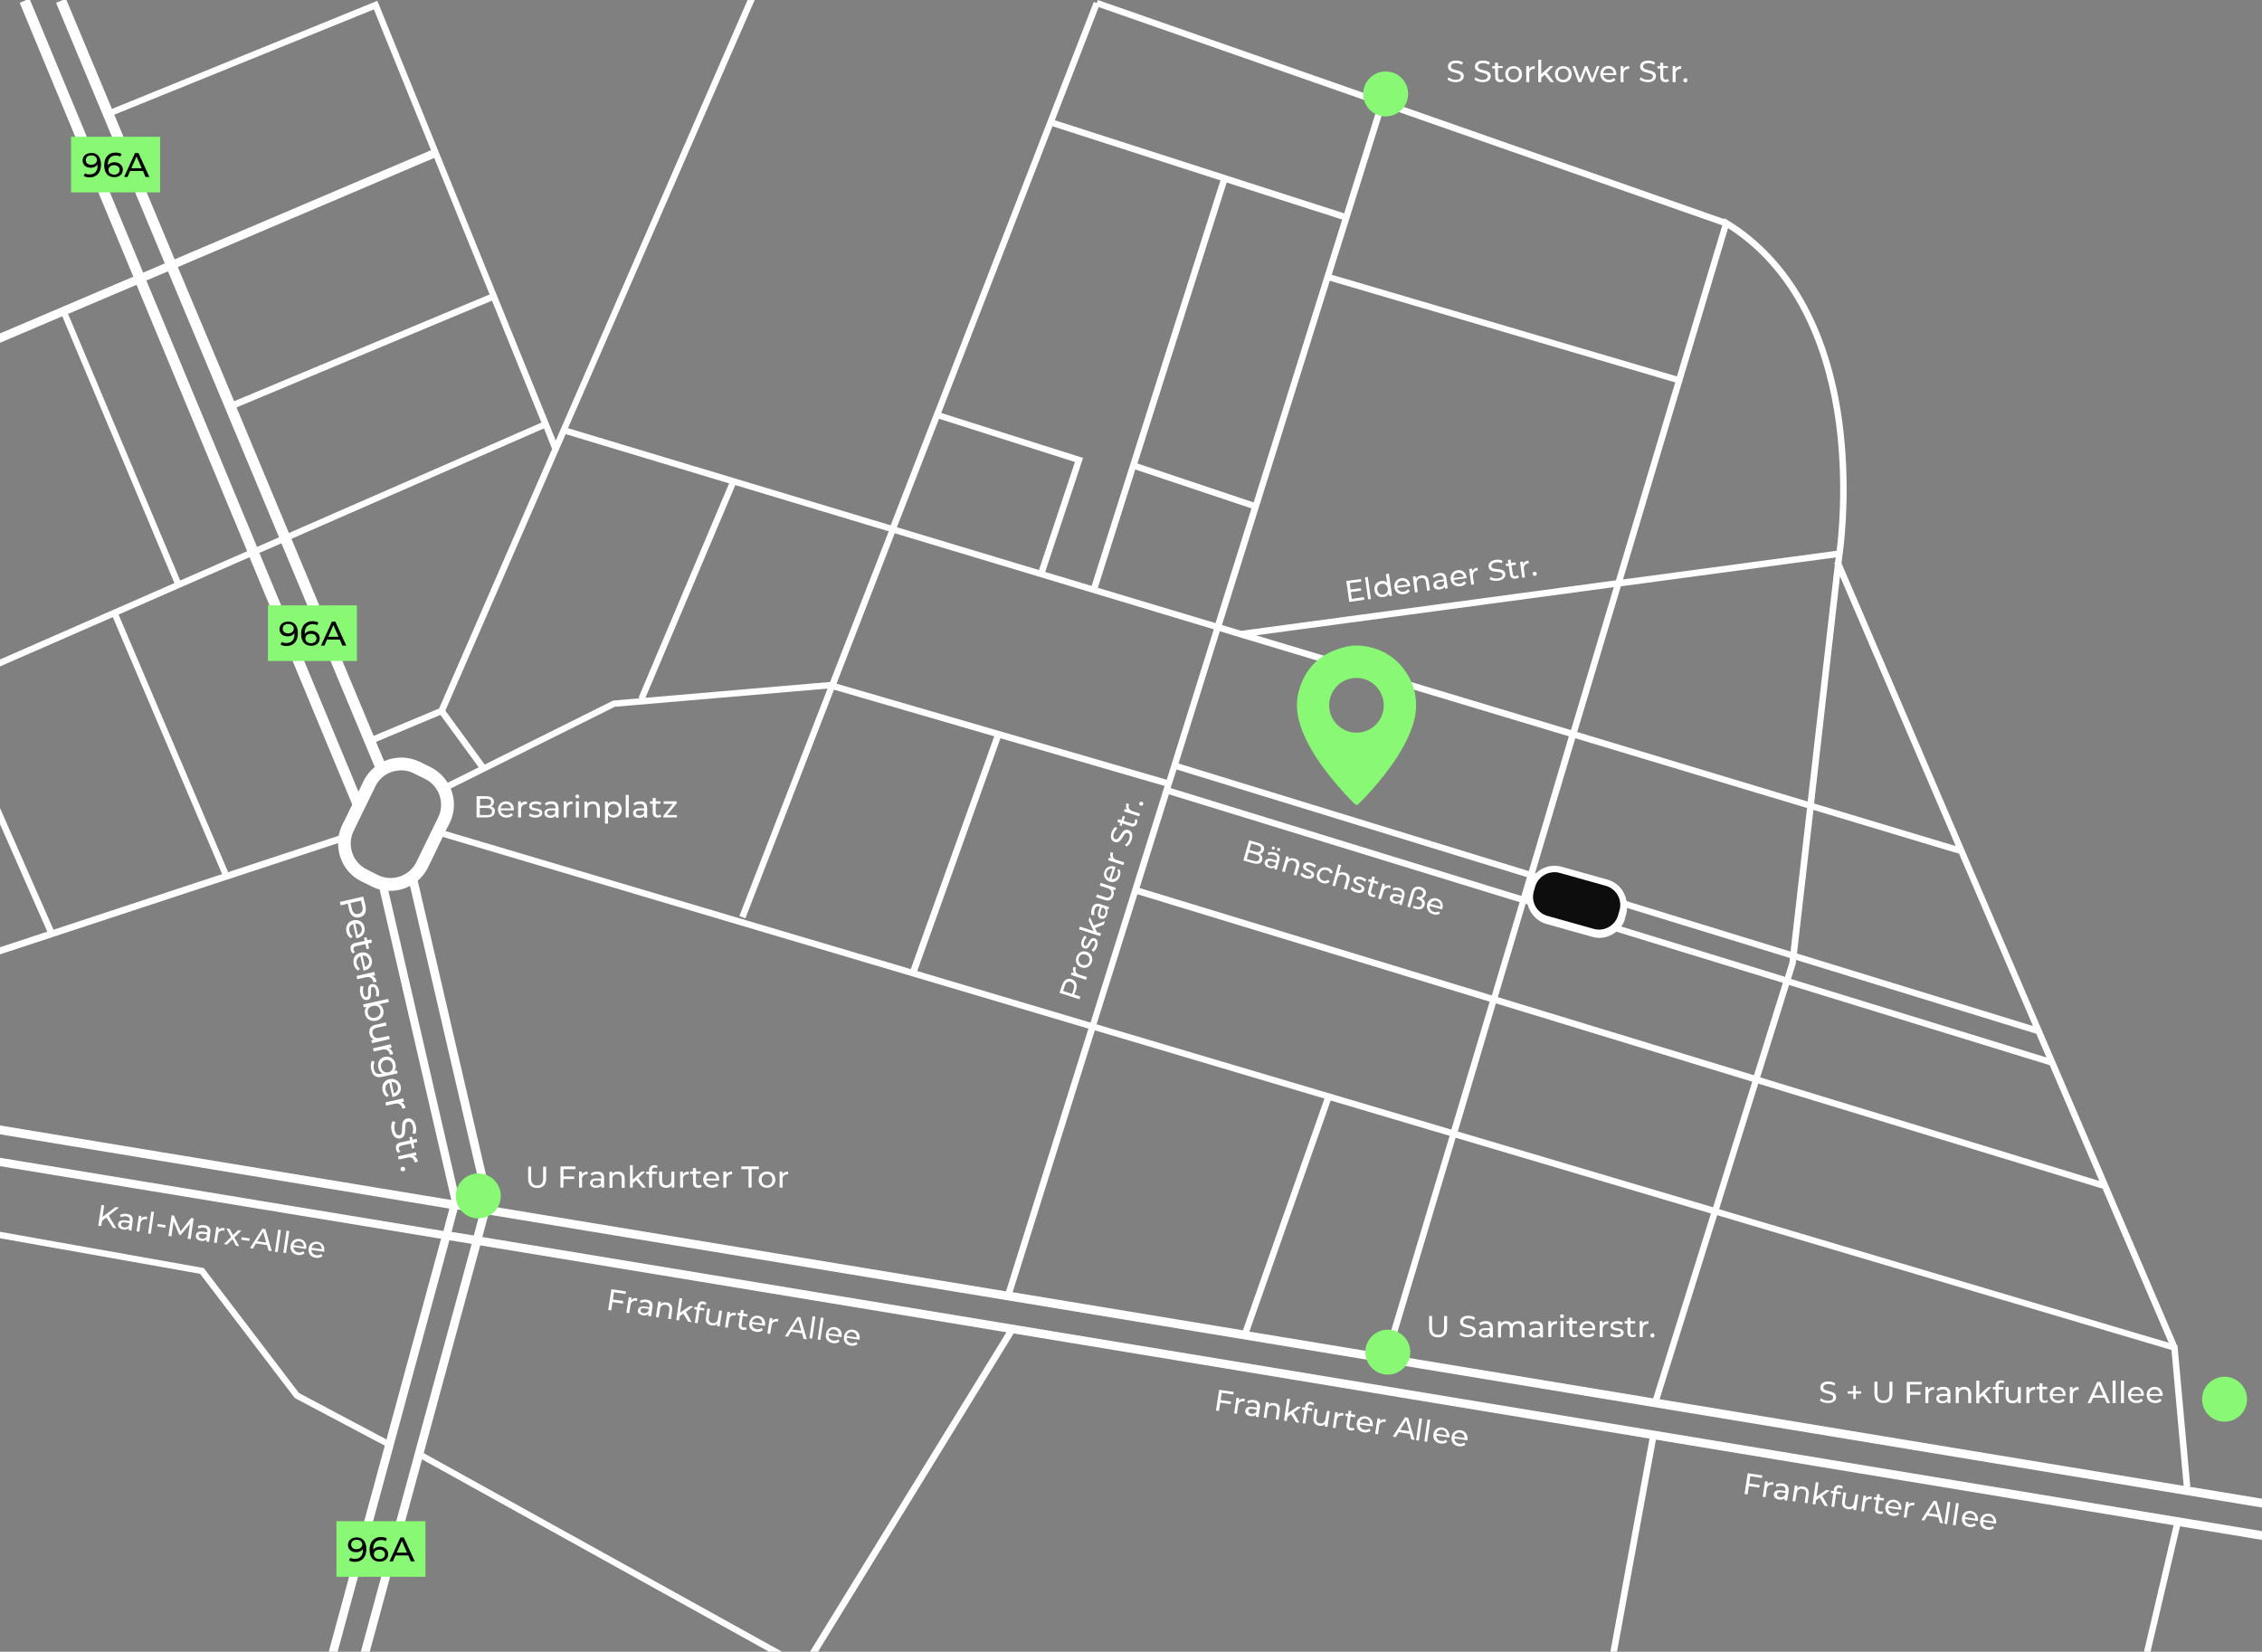 <?xml version="1.0" encoding="UTF-8"?>
<!-- Generator: Adobe Illustrator 28.0.0, SVG Export Plug-In . SVG Version: 6.00 Build 0)  -->
<svg xmlns="http://www.w3.org/2000/svg" xmlns:xlink="http://www.w3.org/1999/xlink" version="1.1" id="Ebene_2_00000098907625236877837650000004665094388906793661_" x="0px" y="0px" viewBox="0 0 1057 771.9" style="enable-background:new 0 0 1057 771.9;" xml:space="preserve">
<rect x="0" y="0" width="1057" height="771.9" fill="#808080" stroke="none"/>
<style type="text/css">
	.st0{clip-path:url(#SVGID_00000059999887159472130940000016468811011873579664_);}
	.st1{clip-path:url(#SVGID_00000034784871591155986480000004215399764692527744_);}
	.st2{fill:#0D0D0D;}
	.st3{fill:#89F875;}
	.st4{fill:#FFFFFF;}
	.st5{fill:#0D0D0D;stroke:#FFFFFF;stroke-width:3;stroke-miterlimit:10;}
</style>
<g>
	<defs>
		<rect id="SVGID_1_" y="-2.1" width="1057" height="774"></rect>
	</defs>
	<clipPath id="SVGID_00000017484794678969447760000003868836537916866747_">
		<use xlink:href="#SVGID_1_" style="overflow:visible;"></use>
	</clipPath>
	<g id="Ebene_2-2" style="clip-path:url(#SVGID_00000017484794678969447760000003868836537916866747_);">
		<g>
			<g>
				<defs>
					<rect id="SVGID_00000163769243192016828410000008988351710625889693_" x="-264" y="-2.1" width="1509" height="774"></rect>
				</defs>
				<clipPath id="SVGID_00000103256300798187881910000013301048895444767665_">
					<use xlink:href="#SVGID_00000163769243192016828410000008988351710625889693_" style="overflow:visible;"></use>
				</clipPath>
				<g style="clip-path:url(#SVGID_00000103256300798187881910000013301048895444767665_);">
					<g>
						<path class="st2" d="M729.6,407.3l21.4,6c5.8,1.6,9.2,7.6,7.5,13.4l-0.6,2.1c-1.6,5.8-7.6,9.2-13.4,7.5l-21.4-6        c-5.8-1.6-9.2-7.6-7.5-13.4l0.6-2.1C717.8,409.1,723.8,405.7,729.6,407.3z"></path>
						<circle class="st3" cx="1039.5" cy="653.9" r="10.5"></circle>
						<g>
							<path class="st4" d="M1023.5,694.7l-6-66l-0.3-0.1L860.5,263.2l0.4-3.1l0.4-3.1c0.8-6.6,3.4-31.3-0.4-59.7         c-5.9-43.9-24.4-76.5-53.4-94.3l-1.7-1l-0.1,0.4L647.8,47.1l1.1-3.5l-2.9-0.9l-1.1,3.4L513,0l-0.5,1.4l-1.4-0.5L437,192h-0.1         l-0.4,1.2l-20.3,52.3l-150.8-45.4L353-0.8L350.2-2l-90.5,207.9L176.9,1.8l-0.6-1.4l-124,50.5L30.8-0.6l-4.6,1.9L77,123.1         l-10.1,4.3L13.8-0.6L9.2,1.3l53.1,128l-144.4,61.5l-84-191l-2.8,1.2l84,190.9l-7.7,3.3l-0.5,0.2l-39.9,59h-0.1v0.1         l-109.4,161.6l-38.9-7l-0.5,3l248.1,44.8l0.4,0.1L158,394c-0.1,7.3,3.9,14.5,10.9,17.9l5.3,2.6c1,0.5,2.1,0.9,3.2,1.2         l33.5,145.1l-529.2-87.4l-0.7,4l529,87.4l-2.8,10.5l-525.5-86.8l-0.7,4l525.1,86.4l-25.5,93.8L139.7,651l-44.5-58.4         l-226.9-40.4l-0.1-0.2l-0.3,0.2l-94.7-16.8l-0.6-0.1l-73.8,44.8l1.6,2.6l72.8-44.2l93,16.5l110,244.1l2.7-1.2l-109.1-242.4         l223.7,39.8l44,57.7l0.2,0.3l42.1,22.3l-68.3,251.3l3.9,1L210,579.6l10.4,1.7l-93.9,345.6l3.9,1L197.2,682l176.6,97.9         l-56.6,147l2.8,1.1l56.5-146.5l7.5,4.1l1.5-2.6l-7.5-4.2l95.6-155.5l-0.3-0.2l297.5,49.2l-19.2,104.6l3,0.5l19.2-104.6         l241.9,40l-14.4,61.4l2.9,0.7l14.5-61.6l71.2,11.8l0.7-4l-865.2-143l2.8-10.5l863.2,142.6l0.7-4l-69.6-11.5L1023.5,694.7         L1023.5,694.7z M1020.4,694.4l-244.9-40.5l26.9-86l212.3,63L1020.4,694.4L1020.4,694.4z M167.5,370l-46.3-111.6l10.3-4.5         l43.6,104.5h0.1c-2.1,1.7-4,3.9-5.3,6.6L167.5,370L167.5,370z M179.5,355.7l-3.8-9l30.1-12.6l17.9,24.5l-14.5,7.2         c-1.9-3-4.6-5.6-8-7.3l-5.3-2.6C190.5,353.4,184.6,353.5,179.5,355.7L179.5,355.7z M210.2,384.5c2.5-5.2,2.5-11,0.4-16         l76.7-38.2l99.4-8.5l-41.2,106.3l2.8,1.1l41.4-106.9l74.9,21.8l-39,108.8l-217.4-64.5L210.2,384.5L210.2,384.5z M567.2,294.1         l-22,70.3l-154.3-44.9l27.2-70.3L567.2,294.1L567.2,294.1z M627.2,102.6l-41.4,132.2l-54.3-18.2l41.7-131.3L627.2,102.6z          M915.2,398.4l34.8,81.1l-110.3-33.9l7.7-67.1l67.8,20.4V398.4L915.2,398.4z M699.9,466l13-43.6l1,0.3c1,4.2,4.2,7.8,8.7,9.1         l21.4,6c1.1,0.3,2.2,0.5,3.4,0.5c2.9,0,5.7-1.1,7.9-2.9l77.8,23.9l-13.5,43.2L699.9,466L699.9,466z M818.8,505.5l-18.3,58.7         l-119.3-35.4l17.8-59.9L818.8,505.5L818.8,505.5z M549.8,359.6l163.7,50.3l-2.6,8.8L547,368.3L549.8,359.6L549.8,359.6z          M757.4,423.4c0,1,0,2-0.3,3l-0.6,2.1c-0.4,1.4-1.1,2.6-1.9,3.6l-37.9-11.6c0-1,0-2,0.3-3l0.6-2.1c0.4-1.3,1-2.5,1.9-3.5         L757.4,423.4z M722.3,409.5c2-1,4.5-1.4,6.8-0.7l21.4,6c2.8,0.8,4.9,2.8,6,5.2L722.3,409.5L722.3,409.5z M836.4,447.7l-0.2,2         l-2.1,6.8L757.6,433c0.8-1.1,1.4-2.3,1.7-3.7l0.6-2.1c0.3-1,0.4-1.9,0.4-2.9L836.4,447.7L836.4,447.7z M751.6,434.4         c-2,1-4.4,1.3-6.8,0.7l-21.4-6c-2.8-0.8-4.9-2.7-6-5.1L751.6,434.4L751.6,434.4z M546.2,371.2l163.9,50.4l-13,43.6L532.5,415         L546.2,371.2L546.2,371.2z M836,460.3l121.8,37.5l23.2,54.1l-158.5-48.4L836,460.3L836,460.3z M836.9,457.5l2.2-7v-0.1         l0.2-1.8l112.2,34.5l0,0l4.8,11.1L836.9,457.5L836.9,457.5z M836.7,444.7L760,421.1c-1-4.3-4.2-7.9-8.7-9.2l-21.4-6         c-4.1-1.2-8.3-0.1-11.3,2.5l-1.3-0.4l18.8-63l108.3,32.6L836.7,444.7L836.7,444.7z M714.4,407.1l-163.7-50.3L570,295l9.6,2.9         l0,0l0,0l153.5,46.2L714.4,407.1z M586.9,296.9l167.2-22.5l-20,66.8L586.9,296.9L586.9,296.9z M580,294.8l-9-2.7l50.4-160.9         l161.4,47.5l-27.7,92.5L580,294.8L580,294.8z M530.5,219.4l54.3,18.2L568,291.2l-55-16.5L530.5,219.4L530.5,219.4z          M467.5,345l76.7,22.3l-34.6,110.6l-81-24.1L467.5,345L467.5,345z M531.5,417.9l164.6,50.2l-17.9,59.8l-165.8-49.2         L531.5,417.9L531.5,417.9z M618.9,513.4l-38.1,108.3l-107.6-17.8l38.4-122.4L618.9,513.4L618.9,513.4z M621.8,514.3         l55.6,16.5L647,632l2.9,0.9l30.3-101.2l119.3,35.4l-27,86.4l-188.7-31.2L621.8,514.3L621.8,514.3z M803.3,565.1l18.3-58.7         l160.9,49.1l30.9,72L803.3,565.1z M913.9,395.4l-66.2-19.9l12.1-106.2L913.9,395.4z M857.5,262.8l-0.4,0.2l0.3,0.7         l-12.7,110.9L737,342.1l20.4-68.1l100.4-13.5L857.5,262.8z M807.5,106.6c34.4,22.1,46.4,61.5,50.4,91         c3.9,29.3,1,54.7,0.3,59.8l-99.8,13.4L807.5,106.6L807.5,106.6z M804.8,105.3l-21.2,70.6l-161.3-47.5L646.9,50L804.8,105.3z          M513.4,3.3L644,49l-15.9,50.7L492.9,56.2L513.4,3.3L513.4,3.3z M491.8,59l78.5,25.3l-60.2,189.5l-21.7-6.5l17.7-53.3         l-66.3-21L491.8,59L491.8,59z M438.8,195.7l63.5,20.2l-16.8,50.5l-66.4-20L438.8,195.7L438.8,195.7z M387.9,318.7l-86.3,7.4         l42-99.4l71.7,21.6L387.9,318.7L387.9,318.7z M340.7,225.9L298.4,326l0.8,0.3l-12.7,1.1l-60,29.9l-18.4-25.2L264.7,202         l-0.3,0.9L340.7,225.9L340.7,225.9z M258,209.8l-52.8,121.3l-30.6,12.8l-38.4-92.1l118-51.6L258,209.8L258,209.8L258,209.8z          M83.1,124.8l119.8-51l25.9,63.8l-119.4,49.9L83.1,124.8L83.1,124.8z M229.9,140.5l23.1,57l-118,51.6l-24.5-58.7L229.9,140.5         L229.9,140.5z M53.4,53.6L174.7,4.4l26.7,65.8l-119.8,51L53.4,53.6L53.4,53.6z M78.5,126.8l51.9,124.3l-10.3,4.5L68.4,131.1         L78.5,126.8L78.5,126.8z M115.5,257.6l-31.3,13.7L31.8,146.7l32-13.6L115.5,257.6z M29.1,147.8l52.4,124.7l-107.1,46.9         l-54.9-124.9L29.1,147.8L29.1,147.8z M52.7,288.4l51.1,120.1l-78.8,26l-49.4-112.4L52.7,288.4L52.7,288.4z M-90.5,198.7         l7.2-3.1l54.9,124.9l-58.8,25.7l-42.1-90.4L-90.5,198.7L-90.5,198.7z M-89.9,347.5l-108,47.3l-19-9.3l85.8-126.8L-89.9,347.5         z M-218.6,388l20.6,10.1l109.4-47.9l47.5,102.2l-197.1-35.5L-218.6,388L-218.6,388z M-33.7,453.8l-3.8-0.7L-85.9,349         l58.7-25.7l49.3,112.1L-33.7,453.8L-33.7,453.8z M158.2,390.6l-51.6,17L55.4,287.2l61.2-26.8l48,115.6l-4.8,9.8         C159.1,387.3,158.6,389,158.2,390.6L158.2,390.6z M171.4,406.3c-6.6-3.2-9.4-11.3-6.2-17.9l10.2-20.9         c2.3-4.8,7.1-7.5,12.1-7.5c2,0,4,0.4,5.8,1.4l5.3,2.6c6.6,3.2,9.4,11.3,6.2,17.9l-10.2,20.9c-3.2,6.6-11.3,9.4-17.9,6.2         L171.4,406.3z M181.5,416.3c0.3,0,0.7,0,1,0c3.2,0,6.3-0.8,9.1-2.3l34.2,147.1l-0.5,2l-10.4-1.7v-0.2L181.5,416.3         L181.5,416.3z M470.3,622.6l-95.1,154.7L198,679.1l26.4-97.1L470.3,622.6L470.3,622.6z M221.4,577.4l-10.4-1.7l2.8-10.5         l10.4,1.7L221.4,577.4z M195.2,411.6c2-1.7,3.6-3.8,4.8-6.2l6.9-14.3l301.7,89.6l-38.5,122.8l-240.9-39.8l0.6-2.1l0.1-0.5         L195.2,411.6L195.2,411.6z"></path>
							<path class="st4" d="M680.2,37.3c-1.3,0-2.5-0.5-3.3-1.2l-0.5,1.1c0.8,0.7,2.3,1.2,3.8,1.2c2.6,0,3.8-1.3,3.8-2.8         c0-3.6-6-2.1-6-4.5c0-0.9,0.7-1.6,2.4-1.6c0.9,0,1.9,0.2,2.7,0.8l0.5-1.1c-0.8-0.6-2-0.9-3.2-0.9c-2.6,0-3.8,1.3-3.8,2.8         c0,3.7,6,2.2,6,4.6C682.6,36.6,681.9,37.3,680.2,37.3L680.2,37.3z"></path>
							<path class="st4" d="M692.8,37.3c-1.3,0-2.5-0.5-3.3-1.2l-0.5,1.1c0.8,0.7,2.3,1.2,3.8,1.2c2.6,0,3.8-1.3,3.8-2.8         c0-3.6-6-2.1-6-4.5c0-0.9,0.7-1.6,2.4-1.6c0.9,0,1.9,0.2,2.7,0.8l0.5-1.1c-0.8-0.6-2-0.9-3.2-0.9c-2.6,0-3.8,1.3-3.8,2.8         c0,3.7,6,2.2,6,4.6C695.2,36.6,694.5,37.3,692.8,37.3L692.8,37.3z"></path>
							<path class="st4" d="M698.7,36.1c0,1.5,0.9,2.3,2.4,2.3c0.6,0,1.2-0.2,1.6-0.5l-0.4-1c-0.3,0.2-0.7,0.3-1.1,0.3         c-0.8,0-1.2-0.5-1.2-1.3v-4.1h2.2v-0.9H700v-1.6h-1.4v1.6h-1.3V32h1.3L698.7,36.1L698.7,36.1z"></path>
							<path class="st4" d="M707.3,38.5c2.2,0,3.9-1.6,3.9-3.8s-1.6-3.8-3.9-3.8s-3.9,1.6-3.9,3.8S705.1,38.5,707.3,38.5z M707.3,32         c1.5,0,2.5,1,2.5,2.6s-1.1,2.7-2.5,2.7s-2.5-1-2.5-2.7S705.9,32,707.3,32z"></path>
							<path class="st4" d="M714.5,34.7c0-1.6,0.9-2.5,2.4-2.5c0.1,0,0.2,0,0.3,0v-1.3c-1.3,0-2.2,0.5-2.7,1.3v-1.3h-1.3v7.5h1.4         v-3.7H714.5z"></path>
							<polygon class="st4" points="720.2,36.3 721.8,34.9 724.6,38.4 726.2,38.4 722.8,34 725.9,30.9 724.3,30.9 720.2,34.6          720.2,27.9 718.8,27.9 718.8,38.4 720.2,38.4        "></polygon>
							<path class="st4" d="M730.5,38.5c2.2,0,3.9-1.6,3.9-3.8s-1.6-3.8-3.9-3.8s-3.9,1.6-3.9,3.8S728.2,38.5,730.5,38.5z M730.5,32         c1.5,0,2.5,1,2.5,2.6s-1.1,2.7-2.5,2.7s-2.5-1-2.5-2.7S729,32,730.5,32z"></path>
							<polygon class="st4" points="738.9,38.4 741.1,32.7 743.3,38.4 744.6,38.4 747.4,30.9 746.2,30.9 744,36.9 741.7,30.9          740.6,30.9 738.3,36.9 736.1,30.9 734.8,30.9 737.6,38.4        "></polygon>
							<path class="st4" d="M751.9,38.5c1.2,0,2.3-0.4,3-1.2l-0.8-0.9c-0.5,0.6-1.3,0.9-2.2,0.9c-1.5,0-2.5-0.9-2.7-2.2h6.1         c0-0.1,0-0.3,0-0.4c0-2.3-1.5-3.9-3.7-3.9s-3.8,1.6-3.8,3.8S749.5,38.5,751.9,38.5L751.9,38.5z M751.6,32         c1.3,0,2.3,0.9,2.4,2.2h-4.8C749.4,32.8,750.3,32,751.6,32L751.6,32z"></path>
							<path class="st4" d="M758.6,34.7c0-1.6,0.9-2.5,2.4-2.5c0.1,0,0.2,0,0.3,0v-1.3c-1.3,0-2.2,0.5-2.7,1.3v-1.3h-1.3v7.5h1.4         L758.6,34.7L758.6,34.7z"></path>
							<path class="st4" d="M770,37.3c-1.3,0-2.5-0.5-3.3-1.2l-0.5,1.1c0.8,0.7,2.3,1.2,3.8,1.2c2.6,0,3.8-1.3,3.8-2.8         c0-3.6-6-2.1-6-4.5c0-0.9,0.7-1.6,2.4-1.6c0.9,0,1.9,0.2,2.7,0.8l0.5-1.1c-0.8-0.6-2-0.9-3.2-0.9c-2.6,0-3.8,1.3-3.8,2.8         c0,3.7,6,2.2,6,4.6C772.4,36.6,771.7,37.3,770,37.3L770,37.3z"></path>
							<path class="st4" d="M775.9,36.1c0,1.5,0.9,2.3,2.4,2.3c0.6,0,1.2-0.2,1.6-0.5l-0.4-1c-0.3,0.2-0.7,0.3-1.1,0.3         c-0.8,0-1.2-0.5-1.2-1.3v-4.1h2.2v-0.9h-2.2v-1.6h-1.4v1.6h-1.3V32h1.3L775.9,36.1L775.9,36.1z"></path>
							<path class="st4" d="M782.9,34.7c0-1.6,0.9-2.5,2.4-2.5c0.1,0,0.2,0,0.3,0v-1.3c-1.3,0-2.2,0.5-2.7,1.3v-1.3h-1.3v7.5h1.4         v-3.7H782.9z"></path>
							<path class="st4" d="M787.6,38.5c0.5,0,0.9-0.4,0.9-1s-0.4-1-0.9-1s-1,0.4-1,1S787,38.5,787.6,38.5z"></path>
							<path class="st4" d="M674.8,620.6c0,2.2-1,3.2-2.8,3.2s-2.8-1-2.8-3.2V615h-1.4v5.6c0,2.9,1.6,4.4,4.2,4.4s4.2-1.5,4.2-4.4         V615h-1.4V620.6L674.8,620.6z"></path>
							<path class="st4" d="M683.7,617.7c0-0.9,0.7-1.6,2.4-1.6c0.9,0,1.9,0.2,2.7,0.8l0.5-1.1c-0.8-0.6-2-0.9-3.2-0.9         c-2.6,0-3.8,1.3-3.8,2.8c0,3.7,6,2.2,6,4.6c0,0.9-0.7,1.5-2.5,1.5c-1.3,0-2.5-0.5-3.3-1.2l-0.5,1.1c0.8,0.7,2.3,1.2,3.8,1.2         c2.6,0,3.8-1.3,3.8-2.8C689.7,618.6,683.7,620.1,683.7,617.7L683.7,617.7z"></path>
							<path class="st4" d="M694.3,617.4c-1.2,0-2.3,0.3-3.1,1l0.6,1c0.6-0.5,1.5-0.8,2.4-0.8c1.3,0,2,0.7,2,1.8v0.3H694         c-2.2,0-3,1-3,2.2c0,1.3,1.1,2.2,2.8,2.2c1.2,0,2-0.4,2.5-1.1v1h1.3v-4.5C697.5,618.4,696.4,617.4,694.3,617.4L694.3,617.4z          M696.1,622.7c-0.3,0.9-1.2,1.3-2.2,1.3s-1.7-0.5-1.7-1.2c0-0.6,0.4-1.2,1.7-1.2h2.1v1.1H696.1z"></path>
							<path class="st4" d="M709.4,617.4c-1.3,0-2.3,0.5-2.9,1.4c-0.5-0.9-1.5-1.4-2.6-1.4s-2,0.4-2.6,1.2v-1.1H700v7.5h1.4v-3.9         c0-1.6,0.9-2.5,2.2-2.5c1.2,0,1.9,0.7,1.9,2.2v4.2h1.4v-3.9c0-1.6,0.9-2.5,2.2-2.5c1.2,0,1.9,0.7,1.9,2.2v4.2h1.4v-4.3         C712.5,618.4,711.2,617.4,709.4,617.4L709.4,617.4z"></path>
							<path class="st4" d="M717.7,617.4c-1.2,0-2.3,0.3-3.1,1l0.6,1c0.6-0.5,1.5-0.8,2.4-0.8c1.3,0,2,0.7,2,1.8v0.3h-2.2         c-2.2,0-3,1-3,2.2c0,1.3,1.1,2.2,2.8,2.2c1.2,0,2-0.4,2.5-1.1v1h1.3v-4.5C721,618.4,719.8,617.4,717.7,617.4L717.7,617.4z          M719.6,622.7c-0.3,0.9-1.2,1.3-2.2,1.3s-1.7-0.5-1.7-1.2c0-0.6,0.4-1.2,1.7-1.2h2.1v1.1H719.6z"></path>
							<path class="st4" d="M724.8,618.7v-1.3h-1.3v7.5h1.4v-3.7c0-1.6,0.9-2.5,2.4-2.5c0.1,0,0.2,0,0.3,0v-1.3         C726.2,617.4,725.3,617.8,724.8,618.7L724.8,618.7z"></path>
							<rect x="729.2" y="617.4" class="st4" width="1.4" height="7.5"></rect>
							<path class="st4" d="M729.9,614.2c-0.5,0-0.9,0.4-0.9,0.9s0.4,0.9,0.9,0.9s0.9-0.4,0.9-0.9         C730.8,614.6,730.4,614.2,729.9,614.2L729.9,614.2z"></path>
							<path class="st4" d="M735.9,623.9c-0.8,0-1.2-0.5-1.2-1.3v-4.1h2.2v-1.1h-2.2v-1.6h-1.4v1.6H732v1.1h1.3v4.1         c0,1.5,0.9,2.3,2.4,2.3c0.6,0,1.2-0.2,1.6-0.5l-0.4-1C736.7,623.8,736.3,623.9,735.9,623.9L735.9,623.9z"></path>
							<path class="st4" d="M741.8,617.4c-2.2,0-3.8,1.6-3.8,3.8s1.6,3.8,4,3.8c1.2,0,2.3-0.4,3-1.2l-0.8-0.9         c-0.5,0.6-1.3,0.9-2.2,0.9c-1.5,0-2.5-0.9-2.7-2.2h6.1c0-0.1,0-0.3,0-0.4C745.6,618.9,744,617.4,741.8,617.4L741.8,617.4z          M739.4,620.7c0.1-1.3,1.1-2.2,2.4-2.2s2.3,0.9,2.4,2.2H739.4L739.4,620.7z"></path>
							<path class="st4" d="M748.8,618.7v-1.3h-1.3v7.5h1.4v-3.7c0-1.6,0.9-2.5,2.4-2.5c0.1,0,0.2,0,0.3,0v-1.3         C750.2,617.4,749.2,617.8,748.8,618.7L748.8,618.7z"></path>
							<path class="st4" d="M753.8,619.6c0-0.6,0.6-1,1.8-1c0.7,0,1.5,0.2,2.2,0.6l0.6-1.1c-0.7-0.4-1.8-0.7-2.7-0.7         c-1.9,0-3.1,0.9-3.1,2.2c0,3,4.8,1.5,4.8,3.2c0,0.6-0.5,1-1.8,1c-1,0-2-0.3-2.6-0.8l-0.6,1.1c0.6,0.5,1.9,0.9,3.1,0.9         c2,0,3.2-0.9,3.2-2.2C758.6,619.9,753.8,621.4,753.8,619.6L753.8,619.6z"></path>
							<path class="st4" d="M763.1,623.9c-0.8,0-1.2-0.5-1.2-1.3v-4.1h2.2v-1.1h-2.2v-1.6h-1.4v1.6h-1.3v1.1h1.3v4.1         c0,1.5,0.9,2.3,2.4,2.3c0.6,0,1.2-0.2,1.6-0.5l-0.4-1C763.8,623.8,763.4,623.9,763.1,623.9L763.1,623.9z"></path>
							<path class="st4" d="M767.5,618.7v-1.3h-1.3v7.5h1.4v-3.7c0-1.6,0.9-2.5,2.4-2.5c0.1,0,0.2,0,0.3,0v-1.3         C768.9,617.4,768,617.8,767.5,618.7L767.5,618.7z"></path>
							<path class="st4" d="M773.1,624.1c0-0.6-0.4-1-0.9-1s-1,0.4-1,1s0.4,1,1,1S773.1,624.6,773.1,624.1z"></path>
							<polygon class="st4" points="285.6,612.4 286.2,608.5 291.1,609.2 291.2,608 286.4,607.3 286.9,603.9 292.3,604.7          292.5,603.5 285.7,602.5 284.2,612.2        "></polygon>
							<path class="st4" d="M294.6,610c0.2-1.6,1.2-2.3,2.7-2.1c0.1,0,0.2,0,0.3,0.1l0.2-1.3c-1.3-0.2-2.3,0.1-2.9,0.9l0.2-1.2         l-1.3-0.2l-1.1,7.3l1.3,0.2L294.6,610L294.6,610z"></path>
							<path class="st4" d="M300.4,614.7c1.2,0.2,2-0.1,2.6-0.7l-0.1,1l1.3,0.2l0.7-4.4c0.3-2-0.7-3.2-2.7-3.4         c-1.2-0.2-2.3,0-3.2,0.5l0.4,1.1c0.6-0.4,1.6-0.6,2.4-0.5c1.3,0.2,1.9,0.9,1.7,2.1v0.3l-2.1-0.3c-2.2-0.3-3.1,0.5-3.3,1.7         C297.8,613.4,298.7,614.4,300.4,614.7L300.4,614.7z M299.3,612.3c0.1-0.6,0.5-1.1,1.9-0.9l2,0.3l-0.2,1         c-0.5,0.8-1.3,1.1-2.3,1C299.8,613.5,299.2,613,299.3,612.3L299.3,612.3z"></path>
							<path class="st4" d="M308.4,611.9c0.2-1.6,1.3-2.3,2.7-2.1c1.3,0.2,1.9,1,1.7,2.4l-0.6,4.1l1.3,0.2l0.6-4.2         c0.3-2.2-0.8-3.4-2.6-3.6c-1.2-0.2-2.2,0.1-2.8,0.8l0.2-1.1l-1.3-0.2l-1.1,7.3l1.3,0.2L308.4,611.9L308.4,611.9z"></path>
							<polygon class="st4" points="317.6,615.1 319.3,613.9 321.6,617.7 323.2,617.9 320.5,613.1 324,610.6 322.4,610.3          317.8,613.4 318.8,606.8 317.5,606.6 316,616.9 317.3,617.1        "></polygon>
							<path class="st4" d="M324.7,618.2l1.3,0.2l0.9-6.2l2.1,0.3l0.2-1.1l-2.1-0.3l0.1-0.6c0.1-0.8,0.6-1.2,1.4-1.1         c0.4,0.1,0.7,0.2,1,0.5l0.5-1c-0.3-0.3-0.9-0.6-1.4-0.7c-1.6-0.2-2.6,0.6-2.8,2l-0.1,0.7l-1.2-0.2l-0.2,1.1l1.2,0.2         L324.7,618.2L324.7,618.2z"></path>
							<path class="st4" d="M332.5,619.4c1,0.2,2-0.1,2.7-0.8l-0.2,1.1l1.3,0.2l1.1-7.3l-1.3-0.2l-0.6,3.8c-0.2,1.6-1.2,2.3-2.6,2.1         c-1.3-0.2-1.9-1-1.7-2.5l0.6-4.1l-1.3-0.2l-0.6,4.2C329.5,617.9,330.6,619.1,332.5,619.4L332.5,619.4z"></path>
							<path class="st4" d="M340.7,616.8c0.2-1.6,1.2-2.3,2.7-2.1c0.1,0,0.2,0,0.3,0.1l0.2-1.3c-1.3-0.2-2.3,0.1-2.9,0.9l0.2-1.2         l-1.3-0.2l-1.1,7.3l1.3,0.2L340.7,616.8L340.7,616.8z"></path>
							<path class="st4" d="M345.2,618.9c-0.2,1.5,0.5,2.4,2,2.6c0.6,0.1,1.2,0,1.7-0.3l-0.3-1c-0.3,0.2-0.7,0.2-1.1,0.2         c-0.7-0.1-1.1-0.6-1-1.4l0.6-4l2.1,0.3l0.2-1.1l-2.1-0.3l0.2-1.6l-1.3-0.2l-0.2,1.6l-1.2-0.2l-0.2,1.1l1.2,0.2L345.2,618.9         L345.2,618.9z"></path>
							<path class="st4" d="M353.4,622.4c1.2,0.2,2.3-0.1,3.1-0.8l-0.6-1c-0.6,0.5-1.4,0.7-2.2,0.6c-1.5-0.2-2.4-1.2-2.3-2.5l6,0.9         c0-0.1,0.1-0.3,0.1-0.4c0.3-2.3-1-4-3.1-4.3s-3.9,1-4.2,3.2C349.7,620.3,351,622.1,353.4,622.4L353.4,622.4z M354.1,616         c1.3,0.2,2.1,1.2,2,2.5l-4.7-0.7C351.7,616.6,352.8,615.9,354.1,616L354.1,616z"></path>
							<path class="st4" d="M360.5,619.7c0.2-1.6,1.2-2.3,2.7-2.1c0.1,0,0.2,0,0.3,0.1l0.2-1.3c-1.3-0.2-2.3,0.1-2.9,0.9l0.2-1.2         l-1.3-0.2l-1.1,7.3l1.3,0.2L360.5,619.7L360.5,619.7z"></path>
							<path class="st4" d="M369.6,622.3l5.2,0.8l0.7,2.6l1.5,0.2l-3-10.3l-1.4-0.2l-5.8,9.1l1.4,0.2L369.6,622.3L369.6,622.3z          M373,616.8l1.4,5.1l-4.2-0.6L373,616.8L373,616.8z"></path>
							
								<rect x="374.3" y="620.2" transform="matrix(0.144 -0.99 0.99 0.144 -289.678 906.648)" class="st4" width="10.4" height="1.3"></rect>
							
								<rect x="378.2" y="620.8" transform="matrix(0.144 -0.99 0.99 0.144 -286.99 911.032)" class="st4" width="10.4" height="1.3"></rect>
							<path class="st4" d="M389.2,627.7c1.2,0.2,2.3-0.1,3.1-0.8l-0.6-1c-0.6,0.5-1.4,0.7-2.2,0.6c-1.5-0.2-2.4-1.2-2.3-2.5l6,0.9         c0-0.1,0.1-0.3,0.1-0.4c0.3-2.3-1-4-3.1-4.3s-3.9,1-4.2,3.2C385.4,625.5,386.8,627.3,389.2,627.7L389.2,627.7z M389.8,621.3         c1.3,0.2,2.1,1.2,2,2.5l-4.7-0.7C387.5,621.8,388.6,621.1,389.8,621.3L389.8,621.3z"></path>
							<path class="st4" d="M397.6,628.9c1.2,0.2,2.3-0.1,3.1-0.8l-0.6-1c-0.6,0.5-1.4,0.7-2.2,0.6c-1.5-0.2-2.4-1.2-2.3-2.5l6,0.9         c0-0.1,0.1-0.3,0.1-0.4c0.3-2.3-1-4-3.1-4.3s-3.9,1-4.2,3.2C393.9,626.8,395.3,628.6,397.6,628.9L397.6,628.9z M398.3,622.5         c1.3,0.2,2.1,1.2,2,2.5l-4.7-0.7C396,623,397,622.3,398.3,622.5L398.3,622.5z"></path>
							<polygon class="st4" points="568.2,659.2 569.6,659.4 570.2,655.5 575.1,656.2 575.2,655 570.4,654.3 570.9,650.9          576.3,651.7 576.5,650.5 569.7,649.5        "></polygon>
							<path class="st4" d="M578.9,654.6l0.2-1.2l-1.3-0.2l-1.1,7.3l1.3,0.2l0.5-3.7c0.2-1.6,1.2-2.3,2.7-2.1c0.1,0,0.2,0,0.3,0.1         l0.2-1.3C580.4,653.5,579.5,653.8,578.9,654.6L578.9,654.6z"></path>
							<path class="st4" d="M586,654.3c-1.2-0.2-2.3,0-3.2,0.5l0.4,1.1c0.6-0.4,1.6-0.6,2.4-0.5c1.3,0.2,1.9,0.9,1.7,2.1v0.3         l-2.1-0.3c-2.2-0.3-3.1,0.5-3.3,1.7c-0.2,1.3,0.7,2.3,2.4,2.6c1.2,0.2,2-0.1,2.6-0.7l-0.1,1l1.3,0.2l0.7-4.4         C589,655.7,588,654.5,586,654.3L586,654.3z M587.1,659.7c-0.5,0.8-1.3,1.1-2.3,1c-1-0.2-1.5-0.7-1.5-1.4         c0.1-0.6,0.5-1.1,1.9-0.9l2,0.3L587.1,659.7L587.1,659.7z"></path>
							<path class="st4" d="M595.5,655.7c-1.2-0.2-2.2,0.1-2.8,0.8l0.2-1.1l-1.3-0.2l-1.1,7.3l1.3,0.2l0.5-3.8         c0.2-1.6,1.3-2.3,2.7-2.1c1.3,0.2,1.9,1,1.7,2.4l-0.6,4.1l1.3,0.2l0.6-4.2C598.4,657.1,597.3,655.9,595.5,655.7L595.5,655.7z         "></path>
							<polygon class="st4" points="606.4,657.3 601.8,660.4 602.8,653.8 601.5,653.6 600,663.9 601.3,664.1 601.6,662.1          603.3,660.9 605.6,664.7 607.2,664.9 604.5,660.1 608,657.6        "></polygon>
							<path class="st4" d="M612.6,656.3c0.4,0.1,0.7,0.2,1,0.5l0.5-1c-0.3-0.3-0.9-0.6-1.4-0.7c-1.6-0.2-2.6,0.6-2.8,2l-0.1,0.7         l-1.2-0.2l-0.2,1.1l1.2,0.2l-0.9,6.2l1.3,0.2l0.9-6.2l2.1,0.3l0.2-1.1l-2.1-0.3l0.1-0.6C611.3,656.5,611.8,656.2,612.6,656.3         L612.6,656.3z"></path>
							<path class="st4" d="M619.4,663.1c-0.2,1.6-1.2,2.3-2.6,2.1c-1.3-0.2-1.9-1-1.7-2.5l0.6-4.1l-1.3-0.2l-0.6,4.2         c-0.3,2.2,0.8,3.4,2.7,3.7c1,0.2,2-0.1,2.7-0.8l-0.2,1.1l1.3,0.2l1.1-7.3l-1.3-0.2L619.4,663.1L619.4,663.1z"></path>
							<path class="st4" d="M625,661.3l0.2-1.2l-1.3-0.2l-1.1,7.3l1.3,0.2l0.5-3.7c0.2-1.6,1.2-2.3,2.7-2.1c0.1,0,0.2,0,0.3,0.1         l0.2-1.3C626.5,660.2,625.5,660.5,625,661.3L625,661.3z"></path>
							<path class="st4" d="M631.5,659.4l-1.3-0.2l-0.2,1.6l-1.2-0.2l-0.2,1.1l1.2,0.2l-0.6,4c-0.2,1.5,0.5,2.4,2,2.6         c0.6,0.1,1.2,0,1.7-0.3l-0.3-1c-0.3,0.2-0.7,0.2-1.1,0.2c-0.7-0.1-1.1-0.6-1-1.4l0.6-4l2.1,0.3l0.2-1.1l-2.1-0.3L631.5,659.4         L631.5,659.4z"></path>
							<path class="st4" d="M638.2,661.9c-2.1-0.3-3.9,1-4.2,3.2s1,4,3.4,4.3c1.2,0.2,2.3-0.1,3.1-0.8l-0.6-1         c-0.6,0.5-1.4,0.7-2.2,0.6c-1.5-0.2-2.4-1.2-2.3-2.5l6,0.9c0-0.1,0.1-0.3,0.1-0.4C641.7,664,640.4,662.2,638.2,661.9         L638.2,661.9z M635.4,664.8c0.3-1.2,1.4-2,2.7-1.8s2.1,1.2,2,2.5L635.4,664.8L635.4,664.8z"></path>
							<path class="st4" d="M644.8,664.2l0.2-1.2l-1.3-0.2l-1.1,7.3l1.3,0.2l0.5-3.7c0.2-1.6,1.2-2.3,2.7-2.1c0.1,0,0.2,0,0.3,0.1         l0.2-1.3C646.4,663.1,645.4,663.4,644.8,664.2L644.8,664.2z"></path>
							<path class="st4" d="M656.6,662.3l-5.8,9.1l1.4,0.2l1.4-2.3l5.2,0.8l0.7,2.6l1.5,0.2l-3-10.3L656.6,662.3L656.6,662.3z          M654.3,668.2l2.8-4.5l1.4,5.1L654.3,668.2L654.3,668.2z"></path>
							
								<rect x="658.3" y="667.3" transform="matrix(0.145 -0.989 0.989 0.145 -93.692 1227.361)" class="st4" width="10.4" height="1.3"></rect>
							
								<rect x="662.2" y="667.8" transform="matrix(0.145 -0.989 0.989 0.145 -90.901 1231.696)" class="st4" width="10.4" height="1.3"></rect>
							<path class="st4" d="M674,667.1c-2.1-0.3-3.9,1-4.2,3.2s1,4,3.4,4.3c1.2,0.2,2.3-0.1,3.1-0.8l-0.6-1         c-0.6,0.5-1.4,0.7-2.2,0.6c-1.5-0.2-2.4-1.2-2.3-2.5l6,0.9c0-0.1,0.1-0.3,0.1-0.4C677.4,669.2,676.1,667.5,674,667.1         L674,667.1z M671.2,670c0.3-1.2,1.4-2,2.7-1.8s2.1,1.2,2,2.5L671.2,670L671.2,670z"></path>
							<path class="st4" d="M682.5,668.4c-2.1-0.3-3.9,1-4.2,3.2s1,4,3.4,4.3c1.2,0.2,2.3-0.1,3.1-0.8l-0.6-1         c-0.6,0.5-1.4,0.7-2.2,0.6c-1.5-0.2-2.4-1.2-2.3-2.5l6,0.9c0-0.1,0.1-0.3,0.1-0.4C685.9,670.4,684.6,668.7,682.5,668.4         L682.5,668.4z M679.6,671.3c0.3-1.2,1.4-2,2.7-1.8s2.1,1.2,2,2.5L679.6,671.3L679.6,671.3z"></path>
							<path class="st4" d="M585.5,403.4c2.4,0.7,3.9,0.1,4.3-1.5c0.3-1.2-0.1-2.2-1.1-2.8c0.8-0.2,1.6-0.7,1.9-1.8         c0.4-1.5-0.5-2.8-2.7-3.4l-4.2-1.2l-2.7,9.4L585.5,403.4L585.5,403.4z M584.7,394.2l2.8,0.8c1.4,0.4,2,1.1,1.7,2.1         s-1.2,1.3-2.6,0.9l-2.8-0.8L584.7,394.2L584.7,394.2z M586.6,399.2c1.5,0.4,2.2,1.1,1.9,2.2s-1.2,1.3-2.8,0.9l-3.1-0.9         l0.9-3.1L586.6,399.2z"></path>
							<path class="st4" d="M594.8,397c0.4,0.1,0.8-0.1,0.9-0.5s-0.1-0.8-0.5-0.9s-0.8,0.1-0.9,0.5         C594.2,396.5,594.4,396.9,594.8,397L594.8,397z"></path>
							<path class="st4" d="M593.1,405.6c1.1,0.3,2,0.2,2.6-0.4l-0.3,0.9l1.2,0.4l1.2-4.3c0.5-2-0.3-3.2-2.2-3.8         c-1.2-0.3-2.3-0.3-3.2,0.1l0.3,1.1c0.7-0.3,1.6-0.4,2.5-0.1c1.3,0.4,1.7,1.2,1.4,2.3l-0.1,0.3l-2-0.6         c-2.1-0.6-3.1,0.1-3.5,1.3C590.7,404,591.5,405.2,593.1,405.6L593.1,405.6z M592.3,403.1c0.2-0.6,0.7-1,2-0.6l2,0.6l-0.3,1         c-0.6,0.7-1.5,1-2.4,0.7C592.6,404.4,592.1,403.8,592.3,403.1L592.3,403.1z"></path>
							<path class="st4" d="M597.3,397.7c0.4,0.1,0.8-0.1,0.9-0.5c0.1-0.4-0.1-0.8-0.5-0.9s-0.8,0.1-0.9,0.5         C596.7,397.2,597,397.6,597.3,397.7L597.3,397.7z"></path>
							<path class="st4" d="M601.4,403.9c0.4-1.5,1.6-2.1,2.9-1.7c1.2,0.4,1.7,1.2,1.3,2.6l-1.1,4l1.3,0.4l1.2-4.1         c0.6-2.1-0.3-3.5-2.1-3.9c-1.1-0.3-2.2-0.2-2.9,0.4l0.3-1.1l-1.2-0.4l-2,7.1l1.3,0.4L601.4,403.9L601.4,403.9z"></path>
							<path class="st4" d="M610.3,410.5c1.9,0.5,3.3,0,3.7-1.2c0.8-2.8-4.1-2.7-3.7-4.4c0.2-0.6,0.8-0.8,2-0.5         c0.7,0.2,1.4,0.5,1.9,1.1l0.8-0.9c-0.5-0.6-1.5-1.1-2.4-1.4c-1.8-0.5-3.2,0-3.6,1.3c-0.8,2.8,4.1,2.7,3.7,4.3         c-0.2,0.6-0.8,0.8-2,0.5c-0.9-0.3-1.8-0.9-2.3-1.5l-0.8,0.9C608,409.4,609.1,410.1,610.3,410.5L610.3,410.5z"></path>
							<path class="st4" d="M618.1,412.7c1.3,0.4,2.5,0.1,3.3-0.7l-0.8-0.9c-0.7,0.6-1.5,0.7-2.2,0.5c-1.4-0.4-2.2-1.7-1.7-3.2         c0.4-1.5,1.8-2.2,3.2-1.8c0.8,0.2,1.4,0.7,1.7,1.6l1.2-0.4c-0.3-1.2-1.2-2-2.5-2.3c-2.2-0.6-4.2,0.4-4.8,2.6         C614.7,410.1,615.9,412.1,618.1,412.7L618.1,412.7z"></path>
							<path class="st4" d="M623.9,414.2l1-3.7c0.4-1.5,1.6-2.1,2.9-1.7c1.2,0.4,1.7,1.2,1.3,2.6l-1.1,4l1.3,0.4l1.2-4.1         c0.6-2.1-0.3-3.5-2.1-3.9c-1.1-0.3-2.1-0.2-2.8,0.4l1.1-3.9l-1.3-0.4l-2.8,10L623.9,414.2L623.9,414.2z"></path>
							<path class="st4" d="M633.8,417.1c1.9,0.5,3.3,0,3.7-1.2c0.8-2.8-4.1-2.7-3.7-4.4c0.2-0.6,0.8-0.8,2-0.5         c0.7,0.2,1.4,0.5,1.9,1.1l0.8-0.9c-0.5-0.6-1.5-1.1-2.4-1.4c-1.8-0.5-3.2,0-3.6,1.3c-0.8,2.8,4.1,2.7,3.7,4.3         c-0.2,0.6-0.8,0.8-2,0.5c-0.9-0.3-1.8-0.9-2.3-1.5l-0.8,0.9C631.5,416.1,632.6,416.8,633.8,417.1L633.8,417.1z"></path>
							<path class="st4" d="M641,419.1c0.6,0.2,1.2,0.2,1.7-0.1l-0.1-1c-0.3,0.1-0.7,0.2-1.1,0c-0.7-0.2-1-0.8-0.8-1.5l1.1-3.9         l2,0.6l0.3-1.1l-2-0.6l0.4-1.6l-1.3-0.4l-0.4,1.6l-1.2-0.3l-0.3,1.1l1.2,0.3l-1.1,3.9C638.9,417.7,639.5,418.7,641,419.1         L641,419.1z"></path>
							<path class="st4" d="M646.4,416.8c0.4-1.6,1.5-2.2,2.9-1.8c0.1,0,0.2,0,0.3,0.1l0.3-1.2c-1.2-0.4-2.3-0.2-3,0.5l0.3-1.2         l-1.2-0.4l-2,7.1l1.3,0.4L646.4,416.8L646.4,416.8z"></path>
							<path class="st4" d="M655,418.6l-2-0.6c-2.1-0.6-3.1,0.1-3.5,1.3c-0.3,1.2,0.4,2.4,2,2.9c1.1,0.3,2,0.2,2.6-0.4l-0.3,0.9         l1.2,0.4l1.2-4.3c0.5-2-0.3-3.2-2.2-3.8c-1.2-0.3-2.3-0.3-3.2,0.1l0.3,1.1c0.7-0.3,1.6-0.4,2.5-0.1c1.3,0.4,1.7,1.2,1.4,2.3         V418.6L655,418.6z M654.5,420.5c-0.6,0.7-1.5,1-2.4,0.7c-1-0.3-1.5-0.9-1.2-1.6c0.2-0.6,0.7-1,2-0.6l2,0.6L654.5,420.5         L654.5,420.5z"></path>
							<path class="st4" d="M660.8,417.3c0.4-1.4,1.4-2,2.7-1.6c1.2,0.3,1.7,1.2,1.4,2.1c-0.3,1.1-1.3,1.6-2.7,1.2l-0.3,1.1l0.8,0.2         c1.3,0.4,2,1.2,1.7,2.3c-0.3,1.1-1.3,1.5-2.5,1.1c-0.6-0.2-0.9-0.3-1.2-0.5l-0.5,1c0.4,0.3,1,0.5,1.5,0.6         c1.9,0.5,3.5-0.1,4-1.9c0.4-1.3-0.2-2.5-1.3-3.1c0.8-0.2,1.5-0.8,1.8-1.8c0.4-1.5-0.4-3-2.4-3.5s-3.7,0.2-4.3,2.5l-1.9,6.7         l1.3,0.4L660.8,417.3L660.8,417.3z"></path>
							<path class="st4" d="M669.8,427.3c1.2,0.3,2.3,0.2,3.1-0.4l-0.5-1c-0.7,0.4-1.5,0.5-2.3,0.3c-1.4-0.4-2.2-1.5-2-2.8l5.8,1.6         c0-0.1,0.1-0.3,0.1-0.4c0.6-2.2-0.4-4.1-2.5-4.7s-4,0.5-4.6,2.6C666.4,424.7,667.5,426.7,669.8,427.3L669.8,427.3z          M671.3,421c1.2,0.4,1.9,1.5,1.7,2.7l-4.6-1.3C668.9,421.3,670.1,420.7,671.3,421L671.3,421z"></path>
							<polygon class="st4" points="631.7,279.9 631.2,276.7 636.1,276 635.9,274.9 631.1,275.5 630.7,272.5 636.1,271.8 636,270.6          629.1,271.5 630.5,281.3 637.5,280.3 637.3,279        "></polygon>
							
								<rect x="638.8" y="269.6" transform="matrix(0.99 -0.139 0.139 0.99 -32.024 91.689)" class="st4" width="1.3" height="10.4"></rect>
							<path class="st4" d="M647.6,268.3l0.6,4c-0.7-0.7-1.7-1-2.7-0.8c-2.2,0.3-3.5,2-3.2,4.3s2.1,3.5,4.2,3.2         c1.1-0.1,2-0.7,2.5-1.6l0.2,1.2l1.3-0.2l-1.5-10.3L647.6,268.3L647.6,268.3z M646.4,277.9c-1.4,0.2-2.6-0.7-2.8-2.2         s0.7-2.7,2.1-2.9c1.4-0.2,2.6,0.7,2.8,2.2S647.8,277.7,646.4,277.9L646.4,277.9z"></path>
							<path class="st4" d="M659,273.5c-0.3-2.3-2-3.6-4.2-3.3c-2.1,0.3-3.5,2.1-3.2,4.3c0.3,2.2,2.1,3.5,4.5,3.2         c1.2-0.2,2.2-0.7,2.7-1.6l-0.9-0.8c-0.5,0.7-1.1,1.1-2,1.2c-1.5,0.2-2.6-0.5-3-1.8l6-0.8C659,273.8,659,273.6,659,273.5         L659,273.5z M652.9,273.8c0-1.3,0.8-2.3,2.1-2.4c1.3-0.2,2.3,0.6,2.7,1.8L652.9,273.8L652.9,273.8z"></path>
							<path class="st4" d="M664.2,268.9c-1.2,0.2-2,0.7-2.5,1.5l-0.2-1.1l-1.3,0.2l1,7.4l1.3-0.2l-0.5-3.8c-0.2-1.6,0.6-2.6,2-2.8         c1.3-0.2,2.1,0.4,2.3,1.9l0.6,4.1l1.3-0.2l-0.6-4.2C667.4,269.5,666,268.7,664.2,268.9L664.2,268.9z"></path>
							<path class="st4" d="M672.4,267.8c-1.2,0.2-2.2,0.6-2.9,1.4l0.7,0.9c0.5-0.6,1.3-1,2.2-1.1c1.3-0.2,2.1,0.4,2.2,1.5v0.3         l-2.1,0.3c-2.2,0.3-2.8,1.4-2.7,2.6c0.2,1.3,1.4,2,3,1.8c1.2-0.2,1.9-0.7,2.3-1.4l0.1,1l1.3-0.2l-0.6-4.4         C675.7,268.3,674.4,267.5,672.4,267.8z M673,274.3c-1,0.1-1.7-0.2-1.8-1c-0.1-0.6,0.2-1.2,1.5-1.4l2-0.3l0.1,1         C674.8,273.6,674,274.2,673,274.3L673,274.3z"></path>
							<path class="st4" d="M685.3,269.8c-0.3-2.3-2-3.6-4.2-3.3c-2.1,0.3-3.5,2.1-3.2,4.3c0.3,2.2,2.1,3.5,4.5,3.2         c1.2-0.2,2.2-0.7,2.7-1.6l-0.9-0.8c-0.5,0.7-1.1,1.1-2,1.2c-1.5,0.2-2.6-0.5-3-1.8l6-0.8         C685.3,270.1,685.3,269.9,685.3,269.8L685.3,269.8z M679.2,270.1c0-1.3,0.8-2.3,2.1-2.4c1.3-0.2,2.3,0.6,2.7,1.8L679.2,270.1         z"></path>
							<path class="st4" d="M688,266.9l-0.2-1.2l-1.3,0.2l1,7.4l1.3-0.2l-0.5-3.7c-0.2-1.6,0.5-2.6,2-2.8c0.1,0,0.2,0,0.3,0         l-0.2-1.3C689.2,265.4,688.4,266,688,266.9L688,266.9z"></path>
							<path class="st4" d="M696.9,264.7c-0.1-0.9,0.5-1.6,2.1-1.9c0.9-0.1,1.8,0,2.8,0.4l0.3-1.2c-0.9-0.4-2.1-0.6-3.2-0.4         c-2.5,0.4-3.5,1.8-3.3,3.3c0.5,3.6,6.2,1.3,6.5,3.6c0.1,0.9-0.5,1.6-2.2,1.8c-1.2,0.2-2.5-0.1-3.4-0.7l-0.4,1.1         c0.9,0.6,2.4,0.9,3.9,0.7c2.6-0.4,3.6-1.8,3.4-3.3C702.9,264.7,697.3,267,696.9,264.7L696.9,264.7z"></path>
							<path class="st4" d="M708.2,269.3c-0.7,0.1-1.2-0.3-1.3-1.1l-0.6-4l2.1-0.3l-0.2-1.1l-2.1,0.3l-0.2-1.6l-1.3,0.2l0.2,1.6         l-1.2,0.2l0.2,1.1l1.2-0.2l0.6,4c0.2,1.5,1.2,2.2,2.7,2c0.6-0.1,1.2-0.3,1.5-0.7l-0.5-0.9C708.9,269,708.6,269.2,708.2,269.3         L708.2,269.3z"></path>
							<path class="st4" d="M711.8,263.6l-0.2-1.2l-1.3,0.2l1,7.4l1.3-0.2l-0.5-3.7c-0.2-1.6,0.5-2.6,2-2.8c0.1,0,0.2,0,0.3,0         l-0.2-1.3C713,262.1,712.1,262.6,711.8,263.6L711.8,263.6z"></path>
							<path class="st4" d="M717,267.2c-0.5,0.1-0.9,0.5-0.8,1.1c0.1,0.5,0.6,0.9,1.1,0.8s0.9-0.5,0.8-1.1S717.5,267.2,717,267.2         L717,267.2z"></path>
							<path class="st4" d="M502.8,462.6c0.8-2.4,0-4.3-2-5s-3.7,0.4-4.5,2.8l-1.2,3.6l9.3,3l0.4-1.3l-2.8-0.9L502.8,462.6         L502.8,462.6z M501.7,462.2l-0.7,2.3l-4.2-1.4l0.7-2.3c0.5-1.7,1.6-2.4,2.9-1.9S502.2,460.5,501.7,462.2L501.7,462.2z"></path>
							<path class="st4" d="M502.7,452.5c0-0.1,0.1-0.2,0.1-0.3l-1.2-0.4c-0.4,1.2-0.3,2.3,0.4,3l-1.2-0.4l-0.4,1.2l7.1,2.3l0.4-1.3         l-3.5-1.1C502.8,455,502.2,453.9,502.7,452.5L502.7,452.5z"></path>
							<path class="st4" d="M505.4,452.1c2.1,0.7,4.1-0.4,4.8-2.5s-0.3-4.1-2.4-4.8c-2.1-0.7-4.1,0.4-4.8,2.5         S503.3,451.5,505.4,452.1L505.4,452.1z M504.1,447.7c0.4-1.4,1.7-2.1,3.2-1.6s2.2,1.8,1.7,3.2s-1.8,2.1-3.3,1.6         C504.3,450.4,503.7,449,504.1,447.7L504.1,447.7z"></path>
							<path class="st4" d="M511.5,438.5c-2.7-0.9-2.8,4-4.5,3.5c-0.6-0.2-0.8-0.9-0.4-2c0.2-0.7,0.6-1.4,1.2-1.9l-0.8-0.9         c-0.6,0.5-1.2,1.4-1.5,2.4c-0.6,1.8-0.1,3.2,1.2,3.6c2.8,0.9,2.9-4,4.5-3.5c0.6,0.2,0.8,0.8,0.4,2c-0.3,0.9-0.9,1.8-1.5,2.2         l0.8,0.9c0.7-0.4,1.4-1.5,1.8-2.6C513.2,440.3,512.8,438.9,511.5,438.5L511.5,438.5z"></path>
							<polygon class="st4" points="514.5,436.2 512.6,435.6 511.7,433.7 515.8,432.1 516.3,430.5 511.1,432.5 509.2,428.5          508.7,430.1 511,435.1 504.6,433 504.2,434.3 514.1,437.5        "></polygon>
							<path class="st4" d="M511.5,427.5c-0.3-0.7-0.3-1.6,0-2.5c0.4-1.3,1.2-1.7,2.3-1.3l0.2,0.1l-0.7,2c-0.7,2.1,0,3.1,1.1,3.5         c1.2,0.4,2.4-0.3,2.9-1.9c0.4-1.1,0.2-2-0.3-2.6l0.9,0.3l0.4-1.2l-4.3-1.4c-1.9-0.6-3.2,0.2-3.8,2.1c-0.4,1.1-0.4,2.3,0,3.2         L511.5,427.5L511.5,427.5z M514.3,426.1l0.6-2l1,0.3c0.7,0.6,0.9,1.5,0.6,2.5c-0.3,1-1,1.4-1.7,1.2         C514.3,427.9,513.9,427.4,514.3,426.1L514.3,426.1z"></path>
							<path class="st4" d="M520.3,418.5c0.3-1,0.2-2-0.4-2.8l1.1,0.4l0.4-1.2l-7.1-2.3l-0.4,1.3l3.7,1.2c1.5,0.5,2.1,1.6,1.6,3         c-0.4,1.2-1.3,1.7-2.7,1.2l-3.9-1.3l-0.4,1.3l4.1,1.3C518.3,421.3,519.7,420.4,520.3,418.5L520.3,418.5z"></path>
							<path class="st4" d="M518.5,412c2.1,0.7,4.1-0.4,4.8-2.6c0.4-1.2,0.3-2.3-0.2-3.2l-1,0.4c0.4,0.7,0.5,1.5,0.2,2.3         c-0.5,1.4-1.6,2.1-2.9,1.9l1.9-5.7c-0.1,0-0.3-0.1-0.4-0.1c-2.2-0.7-4.1,0.3-4.8,2.3C515.4,409.3,516.4,411.3,518.5,412z          M517.1,407.6c0.4-1.2,1.5-1.9,2.8-1.6l-1.5,4.5C517.2,410,516.7,408.8,517.1,407.6L517.1,407.6z"></path>
							<path class="st4" d="M525.3,403l-3.5-1.1c-1.5-0.5-2.1-1.6-1.7-3c0-0.1,0.1-0.2,0.1-0.3l-1.2-0.4c-0.4,1.2-0.3,2.3,0.4,3         l-1.2-0.4l-0.4,1.2l7.1,2.3L525.3,403L525.3,403z"></path>
							<path class="st4" d="M520.9,393.5c3.5,1.1,3.9-5,6.1-4.2c0.8,0.3,1.2,1.2,0.7,2.8c-0.4,1.2-1.2,2.2-2.1,2.7l0.9,0.8         c0.9-0.5,1.9-1.8,2.3-3.2c0.8-2.5,0-4-1.5-4.5c-3.4-1.1-3.8,5-6.1,4.3c-0.8-0.3-1.3-1.2-0.7-2.7c0.3-0.8,0.8-1.7,1.6-2.3         l-0.9-0.8c-0.8,0.6-1.5,1.6-1.8,2.7C518.6,391.5,519.5,393.1,520.9,393.5L520.9,393.5z"></path>
							<path class="st4" d="M523.1,385.7l1,0.3l0.4-1.2l3.9,1.3c1.4,0.5,2.5-0.1,2.9-1.5c0.2-0.6,0.2-1.2,0-1.7l-1,0.1         c0.1,0.3,0.1,0.7,0,1.1c-0.2,0.7-0.8,1-1.5,0.7l-3.8-1.2l0.7-2l-1-0.3l-0.7,2l-1.5-0.5l-0.4,1.3l1.5,0.5L523.1,385.7         L523.1,385.7z"></path>
							<path class="st4" d="M532.7,380.2l-3.5-1.1c-1.5-0.5-2.1-1.6-1.7-3c0-0.1,0.1-0.2,0.1-0.3l-1.2-0.4c-0.4,1.2-0.3,2.3,0.4,3         l-1.2-0.4l-0.4,1.2l7.1,2.3L532.7,380.2L532.7,380.2z"></path>
							<path class="st4" d="M533,376.5c0.5,0.2,1-0.1,1.2-0.6s-0.1-1-0.6-1.2s-1,0.1-1.2,0.6S532.4,376.3,533,376.5L533,376.5z"></path>
							<polygon class="st4" points="815.2,698.2 816.6,698.4 817.2,694.5 822.1,695.2 822.2,694 817.4,693.3 817.9,689.9          823.3,690.7 823.5,689.5 816.7,688.5        "></polygon>
							<path class="st4" d="M825.9,693.6l0.2-1.2l-1.3-0.2l-1.1,7.3l1.3,0.2l0.5-3.7c0.2-1.6,1.2-2.3,2.7-2.1c0.1,0,0.2,0,0.3,0.1         l0.2-1.3C827.4,692.5,826.5,692.8,825.9,693.6L825.9,693.6z"></path>
							<path class="st4" d="M833,693.3c-1.2-0.2-2.3,0-3.2,0.5l0.4,1.1c0.6-0.4,1.6-0.6,2.4-0.5c1.3,0.2,1.9,0.9,1.7,2.1v0.3         l-2.1-0.3c-2.2-0.3-3.1,0.5-3.3,1.7c-0.2,1.3,0.7,2.3,2.4,2.6c1.2,0.2,2-0.1,2.6-0.7l-0.1,1l1.3,0.2l0.7-4.4         C836,694.7,835,693.5,833,693.3L833,693.3z M834.1,698.7c-0.5,0.8-1.3,1.1-2.3,1c-1-0.2-1.6-0.7-1.4-1.4         c0.1-0.6,0.5-1.1,1.9-0.9l2.1,0.3L834.1,698.7z"></path>
							<path class="st4" d="M842.6,694.7c-1.2-0.2-2.2,0.1-2.8,0.8l0.2-1.1l-1.3-0.2l-1.1,7.3l1.3,0.2l0.6-3.8         c0.2-1.6,1.3-2.3,2.7-2.1c1.3,0.2,1.9,1,1.7,2.4l-0.6,4.1l1.3,0.2l0.6-4.2C845.4,696.1,844.3,694.9,842.6,694.7L842.6,694.7z         "></path>
							<polygon class="st4" points="853.4,696.3 848.8,699.4 849.8,692.8 848.5,692.6 847,702.9 848.3,703.1 848.6,701.1          850.3,699.9 852.6,703.7 854.2,703.9 851.5,699.1 855,696.6        "></polygon>
							<path class="st4" d="M859.6,695.3c0.4,0.1,0.7,0.2,1,0.5l0.6-1c-0.3-0.3-0.9-0.6-1.4-0.7c-1.6-0.2-2.6,0.6-2.8,2l-0.1,0.7         l-1.2-0.2l-0.2,1.1l1.2,0.2l-0.9,6.2l1.3,0.2l0.9-6.2l2.1,0.3l0.2-1.1l-2.1-0.3l0.1-0.6C858.3,695.5,858.8,695.2,859.6,695.3         L859.6,695.3z"></path>
							<path class="st4" d="M866.4,702.1c-0.2,1.6-1.2,2.3-2.6,2.1c-1.3-0.2-1.9-1-1.7-2.5l0.6-4.1l-1.3-0.2l-0.6,4.2         c-0.3,2.2,0.8,3.4,2.7,3.7c1,0.2,2-0.1,2.7-0.8l-0.2,1.1l1.3,0.2l1.1-7.3l-1.3-0.2L866.4,702.1L866.4,702.1z"></path>
							<path class="st4" d="M871.9,700.3l0.2-1.2l-1.3-0.2l-1.1,7.3l1.3,0.2l0.5-3.7c0.2-1.6,1.2-2.3,2.7-2.1c0.1,0,0.2,0,0.3,0.1         l0.2-1.3C873.5,699.2,872.6,699.5,871.9,700.3L871.9,700.3z"></path>
							<path class="st4" d="M878.5,698.4l-1.3-0.2l-0.2,1.6l-1.2-0.2l-0.2,1.1l1.2,0.2l-0.6,4c-0.2,1.5,0.5,2.4,2,2.6         c0.6,0.1,1.2,0,1.7-0.3l-0.3-1c-0.3,0.2-0.7,0.2-1.1,0.2c-0.7-0.1-1.1-0.6-1-1.4l0.6-4l2.1,0.3l0.2-1.1l-2.1-0.3L878.5,698.4         L878.5,698.4z"></path>
							<path class="st4" d="M885.2,700.9c-2.1-0.3-3.9,1-4.2,3.2c-0.3,2.2,1,4,3.4,4.3c1.2,0.2,2.3-0.1,3.1-0.8l-0.6-1         c-0.6,0.5-1.4,0.7-2.2,0.6c-1.5-0.2-2.4-1.2-2.3-2.5l6,0.9c0-0.1,0.1-0.3,0.1-0.4C888.7,703,887.4,701.2,885.2,700.9         L885.2,700.9z M882.4,703.8c0.3-1.2,1.4-2,2.7-1.8c1.3,0.2,2.1,1.2,2.1,2.5L882.4,703.8L882.4,703.8z"></path>
							<path class="st4" d="M891.8,703.2l0.2-1.2l-1.3-0.2l-1.1,7.3l1.3,0.2l0.5-3.7c0.2-1.6,1.2-2.3,2.7-2.1c0.1,0,0.2,0,0.3,0.1         l0.2-1.3C893.4,702.1,892.4,702.4,891.8,703.2L891.8,703.2z"></path>
							<path class="st4" d="M903.6,701.3l-5.8,9.1l1.4,0.2l1.4-2.3l5.2,0.8l0.7,2.6l1.5,0.2l-3-10.3L903.6,701.3L903.6,701.3z          M901.3,707.2l2.8-4.5l1.4,5.1L901.3,707.2L901.3,707.2z"></path>
							
								<rect x="905.3" y="706.2" transform="matrix(0.145 -0.989 0.989 0.145 78.871 1505.053)" class="st4" width="10.4" height="1.3"></rect>
							
								<rect x="909.2" y="706.8" transform="matrix(0.145 -0.989 0.989 0.145 81.665 1509.371)" class="st4" width="10.4" height="1.3"></rect>
							<path class="st4" d="M921,706.1c-2.1-0.3-3.9,1-4.2,3.2c-0.3,2.2,1,4,3.4,4.3c1.2,0.2,2.3-0.1,3.1-0.8l-0.6-1         c-0.6,0.5-1.4,0.7-2.2,0.6c-1.5-0.2-2.4-1.2-2.3-2.5l6,0.9c0-0.1,0.1-0.3,0.1-0.4C924.4,708.2,923.1,706.5,921,706.1         L921,706.1z M918.2,709c0.3-1.2,1.4-2,2.7-1.8c1.3,0.2,2.1,1.2,2.1,2.5L918.2,709L918.2,709z"></path>
							<path class="st4" d="M929.5,707.4c-2.1-0.3-3.9,1-4.2,3.2c-0.3,2.2,1,4,3.4,4.3c1.2,0.2,2.3-0.1,3.1-0.8l-0.6-1         c-0.6,0.5-1.4,0.7-2.2,0.6c-1.5-0.2-2.4-1.2-2.3-2.5l6,0.9c0-0.1,0.1-0.3,0.1-0.4C932.9,709.4,931.6,707.7,929.5,707.4         L929.5,707.4z M926.7,710.3c0.3-1.2,1.4-2,2.7-1.8c1.3,0.2,2.1,1.2,2.1,2.5L926.7,710.3L926.7,710.3z"></path>
							<polygon class="st4" points="47.4,563.1 45.9,572.8 47.3,573 47.7,570.5 49.7,569 52.8,573.8 54.4,574.1 50.8,568.1          55.6,564.3 54,564.1 47.9,568.7 48.7,563.3        "></polygon>
							<path class="st4" d="M60.6,570.6l-2.1-0.3c-2.2-0.3-3.1,0.5-3.3,1.7c-0.2,1.3,0.7,2.3,2.4,2.6c1.1,0.2,2-0.1,2.6-0.7l-0.1,1         l1.3,0.2l0.6-4.4c0.3-2-0.7-3.2-2.7-3.4c-1.2-0.2-2.3,0-3.2,0.5l0.4,1.1c0.6-0.4,1.6-0.6,2.4-0.5c1.3,0.2,1.9,0.9,1.7,2.1         L60.6,570.6L60.6,570.6z M60.3,572.6c-0.5,0.8-1.3,1.1-2.3,1c-1-0.2-1.5-0.7-1.5-1.4c0.1-0.6,0.5-1.1,1.9-0.9l2,0.3         L60.3,572.6L60.3,572.6z"></path>
							<path class="st4" d="M64.9,568.1l-1.1,7.3l1.3,0.2l0.5-3.7c0.2-1.6,1.2-2.3,2.7-2.1c0.1,0,0.2,0,0.3,0.1l0.2-1.3         c-1.3-0.2-2.3,0.1-2.9,0.9l0.2-1.2L64.9,568.1L64.9,568.1z"></path>
							
								<rect x="65.6" y="570.6" transform="matrix(0.145 -0.989 0.989 0.145 -504.654 558.593)" class="st4" width="10.4" height="1.3"></rect>
							
								<rect x="74.7" y="571.3" transform="matrix(0.144 -0.99 0.99 0.144 -502.841 564.872)" class="st4" width="1.2" height="3.8"></rect>
							<polygon class="st4" points="89.1,579.1 90.5,569.4 89.3,569.2 84.4,575.5 81.3,568.1 80.2,567.9 78.7,577.6 80.1,577.8          81.1,570.8 83.8,577.1 84.4,577.2 88.8,571.9 87.7,578.9        "></polygon>
							<path class="st4" d="M96.9,575.9l-2.1-0.3c-2.2-0.3-3.1,0.5-3.3,1.7c-0.2,1.3,0.7,2.3,2.4,2.6c1.1,0.2,2-0.1,2.6-0.7l-0.1,1         l1.3,0.2l0.6-4.4c0.3-2-0.7-3.2-2.7-3.4c-1.2-0.2-2.3,0-3.2,0.5l0.4,1.1c0.6-0.4,1.6-0.6,2.4-0.5c1.3,0.2,1.9,0.9,1.7,2.1         L96.9,575.9L96.9,575.9z M96.6,577.9c-0.5,0.8-1.3,1.1-2.3,1c-1-0.2-1.5-0.7-1.5-1.4c0.1-0.6,0.5-1.1,1.9-0.9l2,0.3         L96.6,577.9L96.6,577.9z"></path>
							<path class="st4" d="M101.1,573.4l-1.1,7.3l1.3,0.2l0.5-3.7c0.2-1.6,1.2-2.3,2.7-2.1c0.1,0,0.2,0,0.3,0.1l0.2-1.3         c-1.3-0.2-2.3,0.1-2.9,0.9l0.2-1.2L101.1,573.4L101.1,573.4z"></path>
							<polygon class="st4" points="106.1,581.6 108.6,579.1 110.3,582.2 111.8,582.4 109.5,578.3 112.8,575.1 111.3,574.9          108.9,577.2 107.3,574.3 105.8,574.1 108,578.1 104.6,581.4        "></polygon>
							
								<rect x="114.4" y="577.1" transform="matrix(0.145 -0.989 0.989 0.145 -474.597 608.848)" class="st4" width="1.2" height="3.8"></rect>
							<path class="st4" d="M119.6,581.1l5.2,0.8l0.7,2.6l1.5,0.2l-3-10.3l-1.4-0.2l-5.8,9.1l1.4,0.2L119.6,581.1L119.6,581.1z          M123,575.6l1.4,5.1l-4.2-0.6L123,575.6L123,575.6z"></path>
							
								<rect x="124.3" y="579.1" transform="matrix(0.145 -0.99 0.99 0.145 -462.855 624.054)" class="st4" width="10.4" height="1.3"></rect>
							
								<rect x="128.3" y="579.6" transform="matrix(0.145 -0.99 0.99 0.145 -460.027 628.394)" class="st4" width="10.4" height="1.3"></rect>
							<path class="st4" d="M143.1,583.3c0.3-2.3-1-4-3.1-4.3s-3.9,1-4.2,3.2c-0.3,2.2,1,4,3.4,4.3c1.2,0.2,2.3-0.1,3.1-0.8l-0.6-1         c-0.6,0.5-1.4,0.7-2.2,0.6c-1.5-0.2-2.4-1.2-2.4-2.5l6,0.9C143,583.6,143,583.4,143.1,583.3L143.1,583.3z M137.2,581.9         c0.3-1.2,1.4-2,2.7-1.8c1.3,0.2,2.1,1.2,2,2.5L137.2,581.9L137.2,581.9z"></path>
							<path class="st4" d="M151.5,584.6c0.3-2.3-1-4-3.1-4.3s-3.9,1-4.2,3.2c-0.3,2.2,1,4,3.4,4.3c1.2,0.2,2.3-0.1,3.1-0.8l-0.6-1         c-0.6,0.5-1.4,0.7-2.2,0.6c-1.5-0.2-2.4-1.2-2.4-2.5l6,0.9C151.5,584.8,151.5,584.6,151.5,584.6L151.5,584.6z M145.6,583.1         c0.3-1.2,1.4-2,2.7-1.8c1.3,0.2,2.1,1.2,2,2.5L145.6,583.1z"></path>
							<path class="st4" d="M-151.5,484.3l0.7,2.6l1.5,0.2l-3-10.4l-1.4-0.2l-5.8,9.1l1.4,0.2l1.4-2.3L-151.5,484.3L-151.5,484.3z          M-153.3,478.1l1.4,5.1l-4.2-0.6L-153.3,478.1L-153.3,478.1z"></path>
							
								<rect x="-151.9" y="481.6" transform="matrix(0.145 -0.989 0.989 0.145 -602.601 267.243)" class="st4" width="10.4" height="1.3"></rect>
							<path class="st4" d="M-140.2,480.9c-2.1-0.3-3.9,1-4.2,3.2c-0.3,2.2,1,4,3.4,4.3c1.2,0.2,2.3-0.1,3.1-0.8l-0.6-1         c-0.6,0.5-1.4,0.7-2.2,0.6c-1.5-0.2-2.4-1.2-2.3-2.5l6,0.9c0-0.1,0.1-0.3,0.1-0.4C-136.8,482.9-138.1,481.1-140.2,480.9         L-140.2,480.9z M-143,483.7c0.3-1.2,1.4-2,2.7-1.8s2.1,1.2,2.1,2.5L-143,483.7L-143,483.7z"></path>
							<polygon class="st4" points="-135.6,489.1 -133,486.6 -131.3,489.7 -129.8,489.9 -132.2,485.8 -128.9,482.6 -130.3,482.4          -132.7,484.7 -134.4,481.8 -135.9,481.6 -133.6,485.5 -137.1,488.9        "></polygon>
							<path class="st4" d="M-123.4,486.6l-2.1-0.3c-2.2-0.3-3.1,0.5-3.3,1.7c-0.2,1.3,0.7,2.3,2.4,2.6c1.1,0.2,2-0.1,2.6-0.7         l-0.1,1l1.3,0.2l0.6-4.4c0.3-2-0.7-3.1-2.7-3.4c-1.2-0.2-2.3,0-3.2,0.5l0.4,1.1c0.6-0.4,1.6-0.6,2.4-0.5         C-123.8,484.6-123.2,485.3-123.4,486.6L-123.4,486.6L-123.4,486.6z M-123.7,488.6c-0.5,0.8-1.3,1.1-2.3,1s-1.6-0.7-1.4-1.4         c0.1-0.6,0.5-1.1,1.9-0.9l2.1,0.3L-123.7,488.6L-123.7,488.6z"></path>
							<path class="st4" d="M-119.1,484l-1.1,7.3l1.3,0.2l0.6-3.8c0.2-1.6,1.3-2.3,2.7-2.1c1.3,0.2,1.9,1,1.7,2.4l-0.6,4.1l1.3,0.2         l0.6-4.2c0.3-2.2-0.8-3.4-2.6-3.6c-1.2-0.2-2.2,0.1-2.8,0.8l0.2-1.1L-119.1,484L-119.1,484z"></path>
							<path class="st4" d="M-103.8,493.8l1.5-10.3l-1.3-0.2l-0.6,4c-0.5-0.9-1.4-1.4-2.4-1.5c-2.1-0.3-3.9,1-4.3,3.2s1,4,3.2,4.3         c1.1,0.2,2.1-0.1,2.8-0.9l-0.2,1.2L-103.8,493.8L-103.8,493.8z M-107.4,492.1c-1.4-0.2-2.3-1.4-2.1-3s1.4-2.4,2.9-2.2         c1.4,0.2,2.3,1.4,2.1,2.9S-106,492.3-107.4,492.1L-107.4,492.1z"></path>
							<path class="st4" d="M-94.1,491.5c0.3-2.3-1-4-3.1-4.3s-3.9,1-4.2,3.2s1,4,3.4,4.3c1.2,0.2,2.3-0.1,3.1-0.8l-0.6-1         c-0.6,0.5-1.4,0.7-2.2,0.6c-1.5-0.2-2.4-1.2-2.4-2.5l6,0.9C-94.2,491.7-94.1,491.5-94.1,491.5L-94.1,491.5z M-100,490         c0.3-1.2,1.4-2,2.7-1.8s2.1,1.2,2.1,2.5L-100,490L-100,490z"></path>
							<path class="st4" d="M-91.7,488l-1.1,7.4l1.3,0.2l0.5-3.7c0.2-1.6,1.2-2.4,2.7-2.1c0.1,0,0.2,0,0.3,0.1l0.2-1.3         c-1.3-0.2-2.3,0.1-2.9,0.9l0.2-1.2L-91.7,488L-91.7,488z"></path>
							<path class="st4" d="M-86.1,488.8l-1.5,10l1.3,0.2l0.6-3.8c0.5,0.9,1.4,1.4,2.4,1.6c2.1,0.3,3.9-1,4.3-3.2         c0.3-2.2-1-4-3.2-4.3c-1.1-0.2-2.1,0.1-2.8,0.9l0.2-1.2L-86.1,488.8L-86.1,488.8z M-82.5,490.5c1.4,0.2,2.3,1.4,2.1,2.9         c-0.2,1.6-1.4,2.4-2.9,2.2c-1.4-0.2-2.3-1.4-2.1-3C-85.1,491.1-83.9,490.3-82.5,490.5L-82.5,490.5z"></path>
							
								<rect x="-81.5" y="491.8" transform="matrix(0.145 -0.99 0.99 0.145 -552.548 345.707)" class="st4" width="10.4" height="1.3"></rect>
							<path class="st4" d="M-68.8,494.5l-2.1-0.3c-2.2-0.3-3.1,0.5-3.3,1.7c-0.2,1.3,0.7,2.3,2.4,2.6c1.1,0.2,2-0.1,2.6-0.7l-0.1,1         l1.3,0.2l0.6-4.4c0.3-2-0.7-3.1-2.7-3.4c-1.2-0.2-2.3,0-3.2,0.5l0.4,1.1c0.6-0.4,1.6-0.6,2.4-0.5         C-69.2,492.5-68.6,493.2-68.8,494.5L-68.8,494.5L-68.8,494.5z M-69.1,496.5c-0.5,0.8-1.3,1.1-2.3,1s-1.6-0.7-1.4-1.4         c0.1-0.6,0.5-1.1,1.9-0.9l2.1,0.3L-69.1,496.5L-69.1,496.5z"></path>
							<path class="st4" d="M-64.1,490.4l-0.2,1.6l-1.2-0.2l-0.2,1.1l1.2,0.2l-0.6,4c-0.2,1.5,0.5,2.4,2,2.6c0.6,0.1,1.2,0,1.7-0.3         l-0.3-1c-0.3,0.2-0.7,0.2-1.1,0.2c-0.7-0.1-1.1-0.6-1-1.4l0.6-4l2.1,0.3l0.2-1.1l-2.1-0.3l0.2-1.6L-64.1,490.4L-64.1,490.4z"></path>
							<polygon class="st4" points="-60.6,500.1 -54.4,501 -54.3,499.9 -58.7,499.2 -53.6,494.5 -53.5,493.6 -59.4,492.7          -59.6,493.8 -55.3,494.5 -60.5,499.2        "></polygon>
							<path class="st4" d="M169.7,419l-10.9,2.5l0.4,1.6l3.3-0.8l0.6,2.7c0.6,2.8,2.5,4.2,4.9,3.7s3.4-2.6,2.8-5.4L169.7,419         L169.7,419z M167.5,427.1c-1.6,0.4-2.7-0.5-3.1-2.5l-0.6-2.6l4.9-1.1l0.6,2.6C169.8,425.5,169.1,426.7,167.5,427.1         L167.5,427.1z"></path>
							<path class="st4" d="M165,431.8l1.5,6.7c0.1,0,0.3,0,0.5-0.1c2.5-0.6,3.9-2.7,3.3-5.1c-0.5-2.4-2.7-3.8-5.2-3.2         c-2.5,0.6-3.8,2.7-3.2,5.4c0.3,1.4,1,2.4,2.1,3l0.8-1c-0.8-0.5-1.3-1.2-1.5-2.2C162.8,433.7,163.5,432.4,165,431.8L165,431.8         z M169,433.7c0.3,1.5-0.4,2.7-1.8,3.2l-1.2-5.3C167.5,431.4,168.7,432.3,169,433.7L169,433.7z"></path>
							<path class="st4" d="M171.6,439.4l-0.3-1.4l-1.2,0.3l0.3,1.4l-4.5,1c-1.7,0.4-2.4,1.5-2,3.2c0.1,0.7,0.5,1.3,1,1.7l1-0.7         c-0.3-0.3-0.6-0.6-0.7-1.1c-0.2-0.8,0.2-1.4,1.1-1.6l4.5-1l0.5,2.4l1.2-0.3l-0.5-2.4l1.8-0.4l-0.3-1.5L171.6,439.4         L171.6,439.4z"></path>
							<path class="st4" d="M168.5,445.2c-2.5,0.6-3.8,2.7-3.2,5.4c0.3,1.4,1,2.4,2.1,3l0.8-1c-0.8-0.5-1.3-1.2-1.5-2.2         c-0.4-1.6,0.3-3,1.7-3.5l1.5,6.7c0.1,0,0.3,0,0.5-0.1c2.5-0.6,3.9-2.7,3.3-5.1C173.1,446,171,444.6,168.5,445.2L168.5,445.2z          M170.6,451.9l-1.2-5.3c1.4-0.2,2.6,0.7,3,2.1S172,451.4,170.6,451.9L170.6,451.9z"></path>
							<path class="st4" d="M174.9,454.2l-8.3,1.9l0.3,1.5l4.1-0.9c1.8-0.4,3,0.4,3.4,2c0,0.1,0,0.2,0.1,0.4l1.5-0.3         c-0.3-1.5-1.1-2.4-2.1-2.7l1.4-0.3L174.9,454.2L174.9,454.2z"></path>
							<path class="st4" d="M173.7,459.9c-3.3,0.8-0.5,5.6-2.4,6c-0.7,0.2-1.3-0.3-1.6-1.7c-0.2-1.1-0.1-2.3,0.2-3.1l-1.3-0.4         c-0.4,0.8-0.5,2.3-0.2,3.6c0.5,2.2,1.8,3.4,3.3,3c3.2-0.7,0.4-5.6,2.4-6.1c0.7-0.1,1.3,0.4,1.6,1.7c0.2,0.8,0.2,1.7-0.1,2.5         l1.3,0.4c0.3-0.8,0.3-2.1,0.1-3.2C176.5,460.7,175.2,459.6,173.7,459.9L173.7,459.9z"></path>
							<path class="st4" d="M169.7,469.4l0.3,1.4l1.3-0.3c-0.8,0.9-1,2-0.7,3.3c0.5,2.4,2.6,3.8,5.2,3.2s3.8-2.7,3.3-5.1         c-0.3-1.2-0.9-2.1-2-2.6l4.6-1l-0.3-1.5L169.7,469.4L169.7,469.4z M177.7,472.1c0.4,1.6-0.5,3-2.3,3.5s-3.2-0.5-3.5-2.1         c-0.4-1.6,0.5-3,2.3-3.4S177.4,470.5,177.7,472.1L177.7,472.1z"></path>
							<path class="st4" d="M177.4,485c-1.8,0.4-3-0.4-3.3-1.9c-0.3-1.4,0.3-2.4,1.9-2.8l4.6-1l-0.3-1.5l-4.8,1.1         c-2.4,0.5-3.3,2.2-2.8,4.4c0.3,1.2,1,2.1,2,2.5l-1.2,0.3l0.3,1.4l8.3-1.9l-0.3-1.5L177.4,485L177.4,485z"></path>
							<path class="st4" d="M182.6,488l-8.3,1.9l0.3,1.5l4.1-0.9c1.8-0.4,3,0.4,3.4,2c0,0.1,0,0.2,0.1,0.4l1.5-0.3         c-0.3-1.5-1.1-2.4-2.1-2.7l1.4-0.3L182.6,488L182.6,488z"></path>
							<path class="st4" d="M184.8,497.2c-0.5-2.4-2.6-3.8-5-3.3s-3.6,2.7-3,5.1c0.3,1.2,0.9,2.2,2,2.7l-0.7,0.1         c-1.9,0.4-3-0.3-3.4-2.2c-0.3-1.2-0.1-2.5,0.4-3.4l-1.3-0.5c-0.6,1.1-0.7,2.7-0.3,4.2c0.6,2.8,2.3,4,5.2,3.3l7.1-1.6         l-0.3-1.4l-1.3,0.3C184.9,499.6,185.1,498.4,184.8,497.2L184.8,497.2z M181.5,501.1c-1.6,0.4-3-0.6-3.4-2.2         c-0.4-1.7,0.5-3.1,2-3.5c1.6-0.4,3,0.6,3.3,2.2C183.9,499.3,183.1,500.8,181.5,501.1L181.5,501.1z"></path>
							<path class="st4" d="M182,504.3c-2.5,0.6-3.8,2.7-3.2,5.4c0.3,1.4,1,2.4,2.1,3l0.8-1c-0.8-0.5-1.3-1.2-1.5-2.2         c-0.4-1.6,0.3-3,1.7-3.5l1.5,6.7c0.1,0,0.3,0,0.5-0.1c2.5-0.6,3.9-2.7,3.3-5.1S184.4,503.8,182,504.3L182,504.3z M184.1,511         l-1.2-5.3c1.4-0.2,2.6,0.7,3,2.1C186.2,509.2,185.5,510.5,184.1,511L184.1,511z"></path>
							<path class="st4" d="M188.4,513.3l-8.3,1.9l0.3,1.5l4.1-0.9c1.8-0.4,3,0.4,3.4,2c0,0.1,0,0.2,0.1,0.3l1.5-0.3         c-0.3-1.5-1.1-2.4-2.1-2.7l1.4-0.3L188.4,513.3L188.4,513.3z"></path>
							<path class="st4" d="M190.2,522.7c-4.1,0.9-0.9,7.2-3.5,7.8c-1,0.2-1.9-0.4-2.3-2.3c-0.3-1.4-0.1-2.9,0.4-3.9l-1.4-0.3         c-0.6,1.1-0.8,2.8-0.4,4.5c0.7,2.9,2.4,3.9,4.1,3.5c4-0.9,0.8-7.2,3.5-7.8c1-0.2,1.9,0.4,2.3,2.3c0.2,1,0.2,2.1-0.2,3.2         l1.4,0.2c0.4-1,0.5-2.5,0.2-3.7C193.6,523.3,191.8,522.3,190.2,522.7L190.2,522.7z"></path>
							<path class="st4" d="M192.8,532.6l-0.3-1.4l-1.2,0.3l0.3,1.4l-4.5,1c-1.7,0.4-2.4,1.5-2,3.2c0.1,0.7,0.5,1.3,1,1.7l1-0.7         c-0.3-0.3-0.6-0.6-0.7-1.1c-0.2-0.8,0.2-1.4,1.1-1.6l4.5-1l0.5,2.4l1.2-0.3l-0.5-2.4l1.8-0.4l-0.3-1.5L192.8,532.6z"></path>
							<path class="st4" d="M193.7,542.9c0,0.1,0,0.2,0.1,0.3l1.5-0.3c-0.3-1.5-1.1-2.4-2.1-2.7l1.4-0.3l-0.3-1.4l-8.3,1.9l0.3,1.5         l4.1-0.9C192.1,540.5,193.3,541.3,193.7,542.9L193.7,542.9z"></path>
							<path class="st4" d="M188,545.3c-0.6,0.1-1,0.7-0.8,1.3c0.1,0.6,0.7,0.9,1.3,0.8c0.6-0.1,1-0.7,0.8-1.3         C189.2,545.5,188.6,545.2,188,545.3L188,545.3z"></path>
							<path class="st4" d="M251,555.2c2.6,0,4.2-1.5,4.2-4.4v-5.6h-1.4v5.6c0,2.2-1,3.2-2.8,3.2s-2.8-1-2.8-3.2v-5.6h-1.4v5.6         C246.8,553.7,248.4,555.2,251,555.2z"></path>
							<polygon class="st4" points="263.3,551 268.3,551 268.3,549.8 263.3,549.8 263.3,546.4 268.9,546.4 268.9,545.1 261.9,545.1          261.9,555 263.3,555        "></polygon>
							<path class="st4" d="M271.9,551.3c0-1.6,0.9-2.5,2.4-2.5c0.1,0,0.2,0,0.3,0v-1.3c-1.3,0-2.2,0.5-2.7,1.3v-1.3h-1.3v7.5h1.4         v-3.7H271.9z"></path>
							<path class="st4" d="M278.7,550.7c-2.2,0-3,1-3,2.2c0,1.3,1.1,2.2,2.8,2.2c1.2,0,2-0.4,2.5-1.1v1h1.3v-4.5c0-2.1-1.2-3-3.2-3         c-1.2,0-2.3,0.3-3.1,1l0.6,1c0.6-0.5,1.5-0.8,2.4-0.8c1.3,0,2,0.7,2,1.8v0.3L278.7,550.7L278.7,550.7z M280.8,552.8         c-0.3,0.9-1.2,1.3-2.2,1.3s-1.7-0.5-1.7-1.2c0-0.6,0.4-1.2,1.7-1.2h2.1v1.1H280.8z"></path>
							<path class="st4" d="M286.1,551.2c0-1.6,0.9-2.5,2.4-2.5c1.3,0,2,0.7,2,2.2v4.2h1.4v-4.3c0-2.2-1.3-3.3-3.1-3.3         c-1.2,0-2.2,0.4-2.7,1.2v-1.1h-1.3v7.5h1.4v-3.9H286.1z"></path>
							<polygon class="st4" points="295.7,553 297.3,551.5 300.1,555 301.8,555 298.3,550.6 301.5,547.5 299.8,547.5 295.7,551.3          295.7,544.5 294.4,544.5 294.4,555 295.7,555        "></polygon>
							<path class="st4" d="M303.3,555h1.4v-6.4h2.2v-1.1h-2.2v-0.6c0-0.9,0.4-1.3,1.2-1.3c0.4,0,0.8,0.1,1,0.3l0.4-1         c-0.4-0.3-1-0.4-1.5-0.4c-1.6,0-2.5,1-2.5,2.4v0.7H302v1.1h1.3V555L303.3,555z"></path>
							<path class="st4" d="M311.3,555.1c1.1,0,2-0.4,2.5-1.2v1.1h1.3v-7.5h-1.4v3.9c0,1.6-0.9,2.5-2.3,2.5c-1.3,0-2-0.7-2-2.2v-4.2         H308v4.3C308,554.1,309.3,555.1,311.3,555.1L311.3,555.1z"></path>
							<path class="st4" d="M319.1,551.3c0-1.6,0.9-2.5,2.4-2.5c0.1,0,0.2,0,0.3,0v-1.3c-1.3,0-2.2,0.5-2.7,1.3v-1.3h-1.3v7.5h1.4         v-3.7H319.1z"></path>
							<path class="st4" d="M323.9,552.8c0,1.5,0.9,2.3,2.4,2.3c0.6,0,1.2-0.2,1.6-0.5l-0.4-1c-0.3,0.2-0.7,0.3-1.1,0.3         c-0.8,0-1.2-0.5-1.2-1.3v-4.1h2.2v-1.1h-2.2v-1.5h-1.4v1.6h-1.3v1.1h1.3L323.9,552.8L323.9,552.8z"></path>
							<path class="st4" d="M332.7,555.1c1.2,0,2.3-0.4,3-1.2l-0.8-0.9c-0.5,0.6-1.3,0.9-2.2,0.9c-1.5,0-2.5-0.9-2.7-2.2h6.1         c0-0.1,0-0.3,0-0.4c0-2.3-1.5-3.9-3.7-3.9s-3.8,1.6-3.8,3.8S330.3,555.1,332.7,555.1L332.7,555.1z M332.4,548.6         c1.3,0,2.3,0.9,2.4,2.2H330C330.1,549.5,331.1,548.6,332.4,548.6L332.4,548.6z"></path>
							<path class="st4" d="M339.4,551.3c0-1.6,0.9-2.5,2.4-2.5c0.1,0,0.2,0,0.3,0v-1.3c-1.3,0-2.2,0.5-2.7,1.3v-1.3H338v7.5h1.4         V551.3L339.4,551.3z"></path>
							<polygon class="st4" points="349.8,555 351.2,555 351.2,546.4 354.6,546.4 354.6,545.1 346.4,545.1 346.4,546.4 349.8,546.4                 "></polygon>
							<path class="st4" d="M358.4,555.1c2.2,0,3.9-1.6,3.9-3.8s-1.6-3.8-3.9-3.8s-3.9,1.6-3.9,3.8S356.2,555.1,358.4,555.1z          M358.4,548.7c1.5,0,2.5,1,2.5,2.6s-1.1,2.7-2.5,2.7s-2.5-1-2.5-2.7S357,548.7,358.4,548.7z"></path>
							<path class="st4" d="M365.6,551.3c0-1.6,0.9-2.5,2.4-2.5c0.1,0,0.2,0,0.3,0v-1.3c-1.3,0-2.2,0.5-2.7,1.3v-1.3h-1.3v7.5h1.4         v-3.7H365.6z"></path>
							<path class="st4" d="M229.5,376.9c0.8-0.4,1.3-1.1,1.3-2.2c0-1.6-1.3-2.6-3.6-2.6h-4.5v9.9h4.7c2.5,0,3.8-1,3.8-2.7         C231.4,378,230.6,377.2,229.5,376.9L229.5,376.9z M224.3,373.3h2.9c1.5,0,2.3,0.5,2.3,1.6s-0.8,1.6-2.3,1.6h-2.9V373.3         L224.3,373.3z M227.5,380.9h-3.3v-3.3h3.3c1.6,0,2.4,0.5,2.4,1.7S229.1,380.9,227.5,380.9L227.5,380.9z"></path>
							<path class="st4" d="M236.5,374.5c-2.2,0-3.8,1.6-3.8,3.8s1.6,3.8,4,3.8c1.2,0,2.3-0.4,3-1.2l-0.8-0.9         c-0.5,0.6-1.3,0.9-2.2,0.9c-1.5,0-2.5-0.9-2.7-2.2h6.1c0-0.1,0-0.3,0-0.4C240.2,376,238.6,374.5,236.5,374.5L236.5,374.5z          M234,377.8c0.1-1.3,1.1-2.1,2.4-2.1s2.3,0.9,2.4,2.1H234z"></path>
							<path class="st4" d="M243.4,375.8v-1.3h-1.3v7.5h1.4v-3.7c0-1.6,0.9-2.5,2.4-2.5c0.1,0,0.2,0,0.3,0v-1.3         C244.8,374.5,243.8,374.9,243.4,375.8L243.4,375.8z"></path>
							<path class="st4" d="M248.5,376.7c0-0.6,0.6-1,1.8-1c0.7,0,1.5,0.2,2.2,0.6l0.6-1.1c-0.7-0.4-1.8-0.7-2.7-0.7         c-1.9,0-3.1,0.9-3.1,2.2c0,3,4.8,1.5,4.8,3.2c0,0.6-0.5,1-1.8,1c-1,0-2-0.3-2.6-0.8l-0.6,1.1c0.6,0.5,1.9,0.9,3.1,0.9         c2,0,3.2-0.9,3.2-2.2C253.2,377,248.5,378.4,248.5,376.7L248.5,376.7z"></path>
							<path class="st4" d="M257.7,374.5c-1.2,0-2.3,0.3-3.1,1l0.6,1c0.6-0.5,1.5-0.8,2.4-0.8c1.3,0,2,0.7,2,1.8v0.3h-2.2         c-2.2,0-3,1-3,2.2c0,1.3,1.1,2.2,2.8,2.2c1.2,0,2-0.4,2.5-1.1v1h1.3v-4.5C260.9,375.4,259.7,374.4,257.7,374.5L257.7,374.5z          M259.5,379.8c-0.3,0.9-1.2,1.3-2.2,1.3s-1.7-0.5-1.7-1.2c0-0.6,0.4-1.2,1.7-1.2h2.1v1.1H259.5z"></path>
							<path class="st4" d="M264.7,375.8v-1.3h-1.3v7.5h1.4v-3.7c0-1.6,0.9-2.5,2.4-2.5c0.1,0,0.2,0,0.3,0v-1.3         C266.1,374.5,265.2,374.9,264.7,375.8L264.7,375.8z"></path>
							<path class="st4" d="M269.8,371.3c-0.5,0-0.9,0.4-0.9,0.9s0.4,0.9,0.9,0.9s0.9-0.4,0.9-0.9S270.3,371.3,269.8,371.3         L269.8,371.3z"></path>
							<rect x="269.1" y="374.5" class="st4" width="1.4" height="7.5"></rect>
							<path class="st4" d="M277.1,374.5c-1.2,0-2.2,0.4-2.7,1.2v-1.1h-1.3v7.5h1.4v-3.9c0-1.6,0.9-2.5,2.4-2.5c1.3,0,2,0.7,2,2.2         v4.2h1.4v-4.3C280.2,375.5,278.9,374.5,277.1,374.5L277.1,374.5z"></path>
							<path class="st4" d="M286.7,374.5c-1.1,0-2.1,0.4-2.7,1.3v-1.2h-1.3v10.3h1.4v-4c0.6,0.8,1.6,1.2,2.6,1.2         c2.2,0,3.8-1.5,3.8-3.8S288.9,374.5,286.7,374.5L286.7,374.5z M286.6,380.9c-1.4,0-2.5-1-2.5-2.6s1.1-2.6,2.5-2.6         s2.5,1,2.5,2.6S288.1,380.9,286.6,380.9z"></path>
							<rect x="292.4" y="371.5" class="st4" width="1.4" height="10.5"></rect>
							<path class="st4" d="M299.1,374.5c-1.2,0-2.3,0.3-3.1,1l0.6,1c0.6-0.5,1.5-0.8,2.4-0.8c1.3,0,2,0.7,2,1.8v0.3h-2.2         c-2.2,0-3,1-3,2.2c0,1.3,1.1,2.2,2.8,2.2c1.2,0,2-0.4,2.5-1.1v1h1.3v-4.5C302.3,375.4,301.1,374.4,299.1,374.5L299.1,374.5z          M301,379.8c-0.3,0.9-1.2,1.3-2.2,1.3s-1.7-0.5-1.7-1.2c0-0.6,0.4-1.2,1.7-1.2h2.1v1.1H301z"></path>
							<path class="st4" d="M307.6,381c-0.8,0-1.2-0.5-1.2-1.3v-4.1h2.2v-1.1h-2.2v-1.6H305v1.6h-1.3v1.1h1.3v4.1         c0,1.5,0.9,2.4,2.4,2.4c0.6,0,1.2-0.2,1.6-0.5l-0.4-1C308.3,380.8,308,381,307.6,381L307.6,381z"></path>
							<polygon class="st4" points="316.2,375.4 316.2,374.5 310.1,374.5 310.1,375.7 314.4,375.7 310,381.2 310,382 316.3,382          316.3,380.9 311.7,380.9        "></polygon>
							<g>
								<path class="st4" d="M854.2,654.6c-1.3,0-2.5-0.5-3.3-1.2l-0.5,1.1c0.8,0.7,2.3,1.2,3.8,1.2c2.6,0,3.8-1.3,3.8-2.8          c0-3.6-6-2.1-6-4.5c0-0.9,0.7-1.6,2.4-1.6c0.9,0,1.9,0.2,2.7,0.8l0.5-1.1c-0.8-0.6-2-0.9-3.2-0.9c-2.6,0-3.8,1.3-3.8,2.8          c0,3.7,6,2.2,6,4.6C856.7,654,855.9,654.6,854.2,654.6L854.2,654.6z"></path>
								<polygon class="st4" points="866,653.8 867.2,653.8 867.2,651.3 869.7,651.3 869.7,650.2 867.2,650.2 867.2,647.6           866,647.6 866,650.2 863.4,650.2 863.4,651.3 866,651.3         "></polygon>
								<path class="st4" d="M882.9,651.3c0,2.2-1,3.2-2.8,3.2s-2.8-1-2.8-3.2v-5.6h-1.4v5.6c0,2.9,1.6,4.4,4.2,4.4s4.2-1.5,4.2-4.4          v-5.6h-1.4L882.9,651.3L882.9,651.3z"></path>
								<polygon class="st4" points="891,655.8 892.5,655.8 892.5,651.8 897.4,651.8 897.4,650.5 892.5,650.5 892.5,647 898,647           898,645.8 891,645.8         "></polygon>
								<path class="st4" d="M901,649.5v-1.3h-1.3v7.5h1.4V652c0-1.6,0.9-2.5,2.4-2.5c0.1,0,0.2,0,0.3,0v-1.3          C902.4,648.1,901.5,648.6,901,649.5L901,649.5z"></path>
								<path class="st4" d="M908.1,648.1c-1.2,0-2.3,0.3-3.1,1l0.6,1c0.6-0.5,1.5-0.8,2.4-0.8c1.3,0,2,0.7,2,1.8v0.3h-2.2          c-2.2,0-3,1-3,2.2c0,1.3,1.1,2.2,2.8,2.2c1.2,0,2-0.4,2.5-1.1v1h1.3v-4.5C911.4,649.1,910.2,648.1,908.1,648.1L908.1,648.1z           M910,653.5c-0.3,0.9-1.2,1.3-2.2,1.3s-1.7-0.5-1.7-1.2c0-0.6,0.4-1.2,1.7-1.2h2.1L910,653.5L910,653.5z"></path>
								<path class="st4" d="M917.9,648.1c-1.2,0-2.2,0.4-2.7,1.2v-1.1h-1.3v7.5h1.4v-3.9c0-1.6,0.9-2.5,2.4-2.5c1.3,0,2,0.7,2,2.2          v4.2h1.4v-4.3C921,649.2,919.7,648.1,917.9,648.1L917.9,648.1z"></path>
								<polygon class="st4" points="930.6,648.2 929,648.2 924.9,652 924.9,645.2 923.5,645.2 923.5,655.8 924.9,655.8           924.9,653.6 926.5,652.2 929.3,655.8 930.9,655.8 927.5,651.3         "></polygon>
								<path class="st4" d="M932.5,647.5v0.7h-1.3v1.1h1.3v6.4h1.4v-6.4h2.2v-1.1h-2.2v-0.7c0-0.9,0.4-1.3,1.2-1.3          c0.4,0,0.8,0.1,1.1,0.3l0.4-1c-0.4-0.3-0.9-0.4-1.5-0.4C933.3,645.1,932.5,646,932.5,647.5L932.5,647.5z"></path>
								<path class="st4" d="M942.9,652.1c0,1.6-0.9,2.5-2.3,2.5c-1.3,0-2-0.7-2-2.2v-4.2h-1.4v4.3c0,2.2,1.3,3.3,3.2,3.3          c1.1,0,2-0.4,2.6-1.2v1.1h1.3v-7.5h-1.4L942.9,652.1L942.9,652.1z"></path>
								<path class="st4" d="M948.2,649.5v-1.3h-1.3v7.5h1.4V652c0-1.6,0.9-2.5,2.4-2.5c0.1,0,0.2,0,0.3,0v-1.3          C949.6,648.1,948.7,648.6,948.2,649.5L948.2,649.5z"></path>
								<path class="st4" d="M955.6,654.6c-0.8,0-1.2-0.5-1.2-1.3v-4.1h2.2v-1.1h-2.2v-1.6H953v1.6h-1.3v1.1h1.3v4.1          c0,1.5,0.9,2.3,2.4,2.3c0.6,0,1.2-0.2,1.6-0.5l-0.4-1C956.4,654.5,956,654.6,955.6,654.6L955.6,654.6z"></path>
								<path class="st4" d="M961.6,648.1c-2.2,0-3.8,1.6-3.8,3.8s1.6,3.8,4,3.8c1.2,0,2.3-0.4,3-1.2l-0.8-0.9          c-0.6,0.6-1.3,0.9-2.2,0.9c-1.5,0-2.6-0.9-2.7-2.2h6.1c0-0.1,0-0.3,0-0.4C965.3,649.8,963.8,648.1,961.6,648.1L961.6,648.1z           M959.2,651.5c0.1-1.3,1.1-2.2,2.4-2.2s2.3,0.9,2.4,2.2H959.2L959.2,651.5z"></path>
								<path class="st4" d="M968.5,649.5v-1.3h-1.3v7.5h1.4V652c0-1.6,0.9-2.5,2.4-2.5c0.1,0,0.2,0,0.3,0v-1.3          C969.9,648.1,969,648.6,968.5,649.5L968.5,649.5z"></path>
								<path class="st4" d="M980,645.8l-4.5,9.9h1.5l1.1-2.5h5.3l1.1,2.5h1.5l-4.5-9.9H980L980,645.8z M978.6,652.1l2.1-4.9          l2.1,4.9H978.6z"></path>
								<rect x="987.2" y="645.2" class="st4" width="1.4" height="10.5"></rect>
								<rect x="991.1" y="645.2" class="st4" width="1.4" height="10.5"></rect>
								<path class="st4" d="M998.2,648.1c-2.2,0-3.8,1.6-3.8,3.8s1.6,3.8,4,3.8c1.2,0,2.3-0.4,3-1.2l-0.8-0.9          c-0.6,0.6-1.3,0.9-2.2,0.9c-1.5,0-2.6-0.9-2.7-2.2h6.1c0-0.1,0-0.3,0-0.4C1001.9,649.8,1000.3,648.1,998.2,648.1          L998.2,648.1z M995.8,651.5c0.1-1.3,1.1-2.2,2.4-2.2s2.3,0.9,2.4,2.2H995.8L995.8,651.5z"></path>
								<path class="st4" d="M1010.6,652c0-2.3-1.5-3.9-3.7-3.9s-3.8,1.6-3.8,3.8s1.6,3.8,4,3.8c1.2,0,2.3-0.4,3-1.2l-0.8-0.9          c-0.6,0.6-1.3,0.9-2.2,0.9c-1.5,0-2.6-0.9-2.7-2.2h6.1C1010.6,652.3,1010.6,652.1,1010.6,652L1010.6,652z M1004.4,651.5          c0.1-1.3,1.1-2.2,2.4-2.2s2.3,0.9,2.4,2.2H1004.4L1004.4,651.5z"></path>
							</g>
						</g>
						<g>
							<path class="st3" d="M-164.2,480.5c-0.1,0-0.1,0-0.2,0l-14.3-2.5c-0.5-0.1-0.9-0.6-0.8-1.2c0.1-0.5,0.6-0.9,1.2-0.8l14.3,2.5         c0.5,0.1,0.9,0.6,0.8,1.2C-163.3,480.2-163.8,480.5-164.2,480.5L-164.2,480.5z"></path>
							<path class="st3" d="M-175.7,483.4c-0.3,0-0.6-0.1-0.8-0.4l-4.8-6.3l6.4-4.8c0.4-0.3,1.1-0.2,1.4,0.2s0.2,1.1-0.2,1.4         l-4.8,3.6l3.6,4.7c0.3,0.4,0.2,1.1-0.2,1.4C-175.3,483.3-175.5,483.4-175.7,483.4L-175.7,483.4z"></path>
						</g>
						<g>
							<rect x="125.2" y="282.9" class="st3" width="41.6" height="26"></rect>
							<g>
								<path d="M139.2,296c0,3.8-2.2,5.9-5.3,5.9c-1.1,0-2.1-0.2-2.8-0.7l0.6-1.2c0.6,0.4,1.3,0.5,2.2,0.5c2.3,0,3.7-1.4,3.7-4.2          v-0.4c-0.7,1-1.8,1.5-3.2,1.5c-2.2,0-3.8-1.3-3.8-3.4s1.7-3.5,4-3.5C137.5,290.4,139.2,292.4,139.2,296L139.2,296z           M137.3,293.8c0-1.1-0.9-2.2-2.7-2.2c-1.5,0-2.5,0.9-2.5,2.2s1,2.2,2.5,2.2S137.3,295.1,137.3,293.8z"></path>
								<path d="M149.4,298.3c0,2.2-1.7,3.5-4,3.5c-3,0-4.7-2-4.7-5.6c0-3.8,2.2-5.9,5.3-5.9c1.1,0,2.1,0.2,2.8,0.7l-0.6,1.2          c-0.6-0.4-1.3-0.5-2.1-0.5c-2.3,0-3.7,1.4-3.7,4.2c0,0.1,0,0.3,0,0.4c0.6-1,1.8-1.5,3.2-1.5          C147.8,294.9,149.4,296.3,149.4,298.3L149.4,298.3z M147.9,298.4c0-1.3-1-2.2-2.6-2.2s-2.6,0.9-2.6,2.2          c0,1.1,0.9,2.2,2.7,2.2C146.9,300.5,147.9,299.7,147.9,298.4L147.9,298.4z"></path>
								<path d="M158.8,298.9h-6l-1.2,2.8H150l5.1-11.2h1.6l5.1,11.2H160L158.8,298.9L158.8,298.9z M158.2,297.6l-2.4-5.5l-2.4,5.5          H158.2L158.2,297.6z"></path>
							</g>
						</g>
						<g>
							<rect x="157.2" y="710.9" class="st3" width="41.6" height="26"></rect>
							<g>
								<path d="M171.2,724c0,3.8-2.2,5.9-5.3,5.9c-1.1,0-2.1-0.2-2.8-0.7l0.6-1.2c0.6,0.4,1.3,0.5,2.2,0.5c2.3,0,3.7-1.4,3.7-4.2          v-0.4c-0.7,1-1.8,1.5-3.2,1.5c-2.2,0-3.8-1.3-3.8-3.4s1.7-3.5,4-3.5C169.5,718.4,171.2,720.4,171.2,724L171.2,724z           M169.3,721.8c0-1.2-0.9-2.2-2.7-2.2c-1.5,0-2.5,0.8-2.5,2.2s1,2.2,2.5,2.2S169.3,723.1,169.3,721.8z"></path>
								<path d="M181.4,726.3c0,2.2-1.7,3.5-4,3.5c-3,0-4.7-2-4.7-5.6c0-3.8,2.2-5.9,5.3-5.9c1.1,0,2.1,0.2,2.8,0.7l-0.6,1.2          c-0.6-0.4-1.3-0.5-2.1-0.5c-2.3,0-3.7,1.4-3.7,4.2c0,0.1,0,0.3,0,0.4c0.6-1,1.8-1.5,3.2-1.5          C179.8,722.9,181.4,724.2,181.4,726.3L181.4,726.3z M179.9,726.4c0-1.3-1-2.2-2.6-2.2s-2.6,0.9-2.6,2.2          c0,1.2,0.9,2.2,2.7,2.2C178.9,728.5,179.9,727.7,179.9,726.4L179.9,726.4z"></path>
								<path d="M190.8,726.9h-6l-1.2,2.8H182l5.1-11.2h1.6l5.1,11.2H192L190.8,726.9L190.8,726.9z M190.2,725.6l-2.4-5.5l-2.4,5.5          H190.2L190.2,725.6z"></path>
							</g>
						</g>
						<g>
							<rect x="33.2" y="63.9" class="st3" width="41.6" height="26"></rect>
							<g>
								<path d="M47.2,77c0,3.8-2.2,5.9-5.3,5.9c-1.1,0-2.1-0.2-2.8-0.7l0.6-1.2c0.6,0.4,1.3,0.5,2.2,0.5c2.3,0,3.7-1.4,3.7-4.2          v-0.4c-0.7,1-1.8,1.5-3.2,1.5c-2.2,0-3.8-1.3-3.8-3.4s1.7-3.5,4-3.5C45.5,71.4,47.2,73.4,47.2,77L47.2,77z M45.3,74.8          c0-1.2-0.9-2.2-2.7-2.2c-1.5,0-2.5,0.8-2.5,2.2s1,2.2,2.5,2.2S45.3,76.1,45.3,74.8z"></path>
								<path d="M57.4,79.3c0,2.2-1.7,3.5-4,3.5c-3,0-4.7-2-4.7-5.6c0-3.8,2.2-5.9,5.3-5.9c1.1,0,2.1,0.2,2.8,0.7l-0.6,1.2          c-0.6-0.4-1.3-0.5-2.1-0.5c-2.3,0-3.7,1.4-3.7,4.2c0,0.1,0,0.3,0,0.4c0.6-1,1.8-1.5,3.2-1.5C55.8,75.9,57.4,77.3,57.4,79.3          L57.4,79.3z M55.9,79.4c0-1.3-1-2.2-2.6-2.2s-2.6,0.9-2.6,2.2c0,1.2,0.9,2.2,2.7,2.2C54.9,81.6,55.9,80.7,55.9,79.4          L55.9,79.4z"></path>
								<path d="M66.8,79.9h-6l-1.2,2.8H58l5.1-11.2h1.6l5.1,11.2H68L66.8,79.9L66.8,79.9z M66.2,78.6l-2.4-5.5l-2.4,5.5H66.2          L66.2,78.6z"></path>
							</g>
						</g>
						<g>
							<path class="st3" d="M632,301.7c1.3,0,2.5,0,3.8,0c0.4,0.1,0.8,0.1,1.3,0.2c8.8,1.2,15.7,5.5,20.4,13         c3.5,5.5,4.8,11.6,4,18.2c-0.6,4.4-2.1,8.5-4,12.4c-2.9,6.1-6.7,11.7-10.9,17c-3.8,4.8-7.8,9.4-12.2,13.6h-0.9         c-0.3-0.2-0.5-0.5-0.8-0.7c-5.3-5.3-10.2-11-14.6-17c-3.8-5.2-7.1-10.7-9.5-16.7c-2.3-5.9-3.4-12-1.8-18.3         c2.8-10.8,9.6-17.7,20.4-20.7C628.7,302.2,630.4,302,632,301.7L632,301.7z M633.9,342.4c7,0,12.7-5.7,12.7-12.7         c0-7.1-5.7-12.9-12.7-12.9c-7.1,0-12.8,5.7-12.8,12.8C621.1,336.7,626.8,342.4,633.9,342.4L633.9,342.4z"></path>
						</g>
						<circle class="st3" cx="223.5" cy="558.9" r="10.5"></circle>
						<circle class="st3" cx="648.5" cy="631.9" r="10.5"></circle>
						<circle class="st3" cx="647.5" cy="43.9" r="10.5"></circle>
						<path class="st5" d="M729.3,406.5l21.4,6c5.8,1.6,9.2,7.6,7.5,13.4l-0.6,2.1c-1.6,5.8-7.6,9.2-13.4,7.5l-21.4-6        c-5.8-1.6-9.2-7.6-7.5-13.4l0.6-2.1C717.5,408.3,723.5,404.9,729.3,406.5z"></path>
					</g>
				</g>
			</g>
		</g>
	</g>
</g>
</svg>
